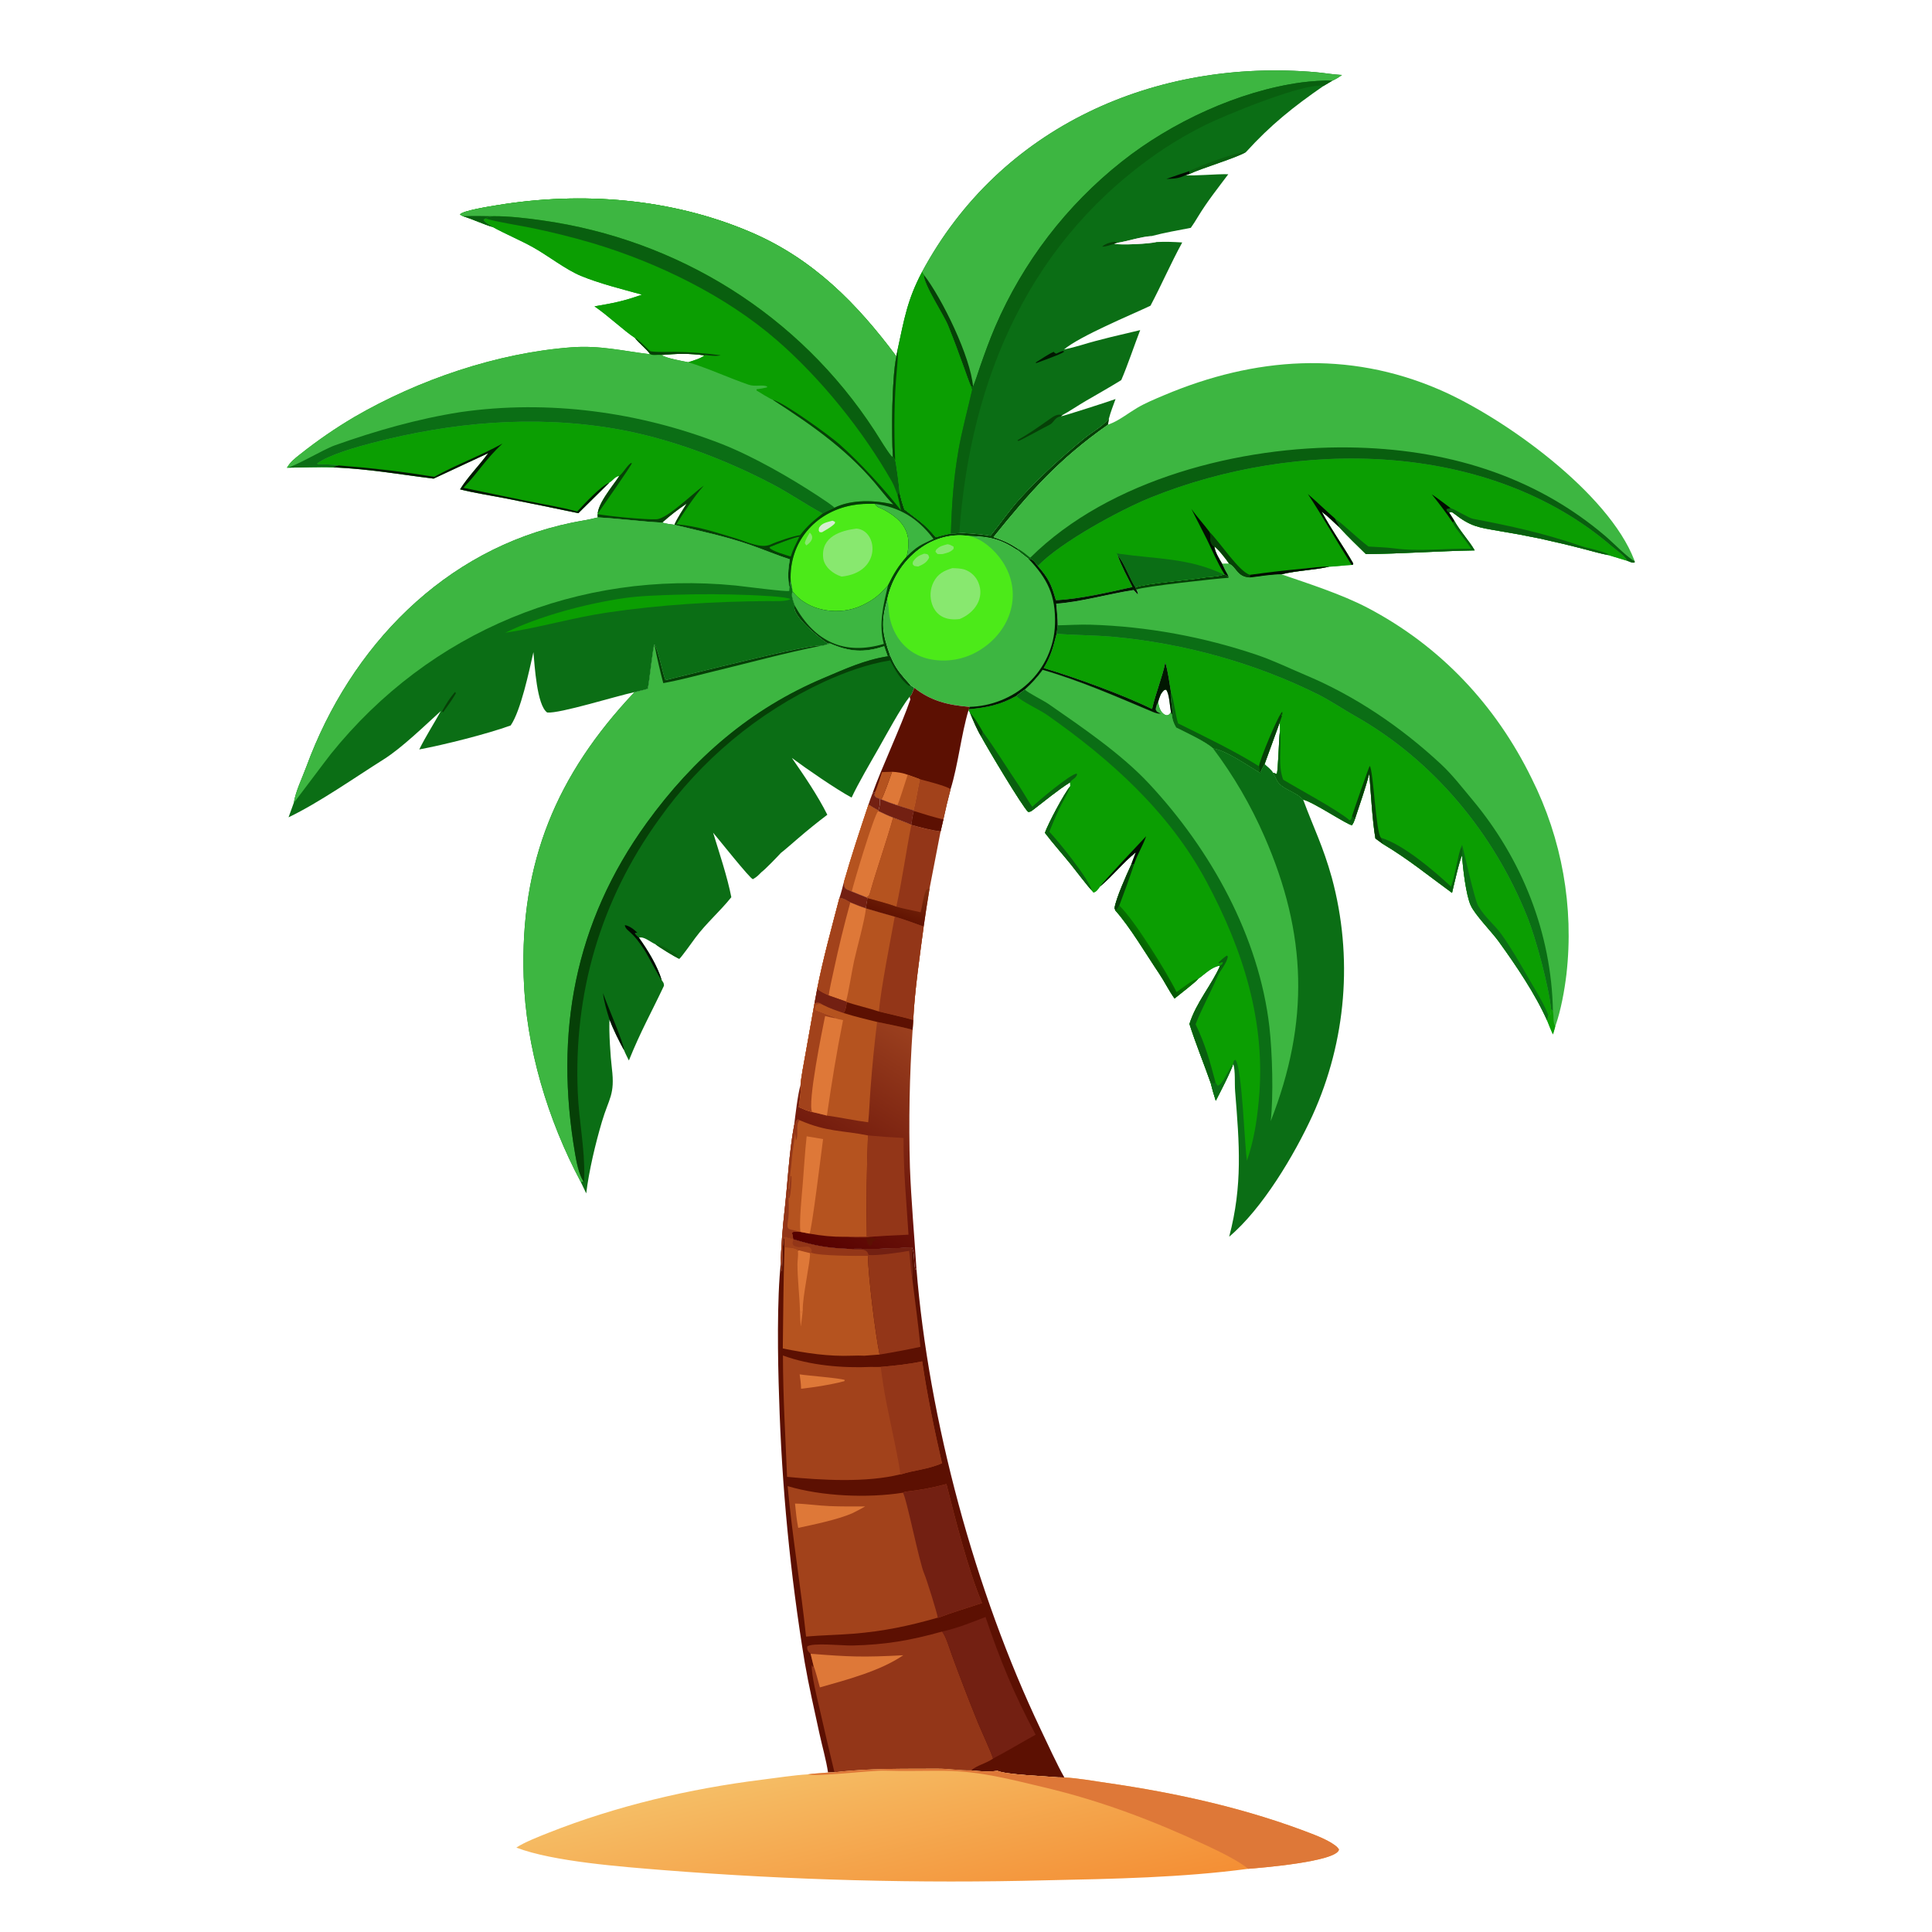 <?xml version="1.0" encoding="utf-8" ?><svg xmlns="http://www.w3.org/2000/svg" xmlns:xlink="http://www.w3.org/1999/xlink" width="4000" height="4000" viewBox="0 0 4000 4000"><path fill="#0B9E02" transform="matrix(3.906 0 0 3.906 0 0)" d="M245.397 114.584L243.851 113.745C244.694 111.701 260.27 109.3 263.575 108.757C308.469 101.376 356.04 105.065 398.09 123.126C430.973 137.218 454.237 160.836 475.158 188.948C472.67 200.06 472.543 230.151 473.257 241.629L474.488 243.924C475.002 245.423 476.767 258.975 476.793 260.909C477.565 264.494 478.2 266.57 479.374 270.062C487.45 276.315 489.141 276.894 496.017 284.737C498.638 284.053 501.365 283.27 504.022 282.81C506.236 282.862 506.325 282.848 508.497 282.394C514.355 282.779 519.256 283.05 525.06 284.003C530.27 277.575 535.122 270.43 540.69 264.301C551.05 252.898 562.833 242.15 574.766 232.4C579.076 228.878 584.315 226.25 587.779 221.876L587.277 225.094C560.967 243.638 546.369 260.245 526.603 284.672C532.202 286.639 534.825 287.757 539.801 290.997L539.349 291.664C530.001 285.534 524.571 284.461 513.703 284.107C492.534 280.977 474.282 297.989 470.256 317.887C466.749 330.103 467.705 336.027 471.84 347.542L470.53 347.872L468.676 342.54C457.797 346.1 450.338 345.507 439.946 341.051L438.58 340.982C434.503 338.166 419.344 326.201 421.246 320.989C420.318 318.324 419.255 316.071 420.067 313.428C419.982 312.316 419.317 309.057 419.097 307.794L418.48 311.523C417.376 306.332 417.73 301.629 418.684 296.488C412.143 294.401 404.761 291.294 397.994 288.94C384.044 284.088 371.648 281.643 357.488 278.163C358.741 275.06 362.107 269.917 363.979 266.912C359.42 269.961 355.085 273.332 351.007 277C340.515 276.526 328.222 274.855 316.891 274.244C315.476 268.226 325.049 257.345 328.267 252.281C325.647 252.815 324.708 255.003 323.045 255.748L306.559 272.023C293.351 269.241 280.125 266.551 266.88 263.952C259.29 262.481 251.299 261.269 243.86 259.393C248.06 252.616 254.055 246.72 258.766 240.209L229.833 253.701C210.131 251.251 197.392 248.753 176.491 247.7C168.574 247.387 160.112 247.841 152.104 247.9C153.948 244.761 156.38 242.91 159.196 240.706C168.261 233.499 177.815 226.928 187.787 221.04C221.823 201.264 263.417 187.067 302.853 184.098C317.945 182.962 330.043 186.016 344.654 187.789C342.586 184.805 339.118 182.316 336.554 179.119C331.026 175.571 322.344 167.301 315.117 162.38C325.409 160.631 330.451 159.656 340.295 156.18C330.253 153.434 317.469 150.195 307.901 146.225C300.039 142.962 290.826 135.796 283.249 131.476C276.106 127.404 268.2 124.204 261.085 120.283C257.185 119.255 250.372 116.083 245.397 114.584ZM364.816 191.994C367.033 191.316 371.807 189.884 373.446 188.346C365.099 187.238 358.716 187.431 350.369 188.169C353.632 189.967 361.072 191.262 364.816 191.994Z"/><path fill="#0B9E02" transform="matrix(3.906 0 0 3.906 0 0)" d="M245.397 114.584L243.851 113.745C244.694 111.701 260.27 109.3 263.575 108.757C308.469 101.376 356.04 105.065 398.09 123.126C430.973 137.218 454.237 160.836 475.158 188.948C472.67 200.06 472.543 230.151 473.257 241.629L474.488 243.924C475.002 245.423 476.767 258.975 476.793 260.909L475.743 262.315C476.398 264.787 477.01 267.981 477.567 270.532C468.684 259.181 455.647 244.926 444.989 235.518C439.66 230.813 415.531 213.292 409.548 211.861C407.83 211.245 402.821 208.072 400.996 206.957L401.022 206.319C403.189 206.075 404.325 205.872 406.445 205.359L406.697 204.839C403.557 203.647 400.565 205.217 396.623 203.853C385.86 200.129 375.742 195.358 364.816 191.994C367.033 191.316 371.807 189.884 373.446 188.346C365.099 187.238 358.716 187.431 350.369 188.169C348.27 187.926 346.531 188.634 344.654 187.789C342.586 184.805 339.118 182.316 336.554 179.119C331.026 175.571 322.344 167.301 315.117 162.38C325.409 160.631 330.451 159.656 340.295 156.18C330.253 153.434 317.469 150.195 307.901 146.225C300.039 142.962 290.826 135.796 283.249 131.476C276.106 127.404 268.2 124.204 261.085 120.283C257.185 119.255 250.372 116.083 245.397 114.584Z"/><path fill="#3DB641" transform="matrix(3.906 0 0 3.906 0 0)" d="M245.397 114.584L243.851 113.745C244.694 111.701 260.27 109.3 263.575 108.757C308.469 101.376 356.04 105.065 398.09 123.126C430.973 137.218 454.237 160.836 475.158 188.948C472.67 200.06 472.543 230.151 473.257 241.629L472.95 242.116C471.813 241.725 464.836 230.228 463.523 228.212C423.599 166.926 359.536 126.96 287.216 116.785C278.929 115.619 269.806 114.556 261.538 114.585C260.111 114.853 258.564 114.95 257.473 115.81L256.341 116.398C256.667 117.896 259.639 119.06 261.085 120.283C257.185 119.255 250.372 116.083 245.397 114.584Z"/><path fill="#095F0F" transform="matrix(3.906 0 0 3.906 0 0)" d="M245.397 114.584C250.991 114.4 255.953 114.465 261.538 114.585C260.111 114.853 258.564 114.95 257.473 115.81L256.341 116.398C256.667 117.896 259.639 119.06 261.085 120.283C257.185 119.255 250.372 116.083 245.397 114.584Z"/><path fill="#095F0F" transform="matrix(3.906 0 0 3.906 0 0)" d="M261.538 114.585C269.806 114.556 278.929 115.619 287.216 116.785C359.536 126.96 423.599 166.926 463.523 228.212C464.836 230.228 471.813 241.725 472.95 242.116L473.257 241.629L474.488 243.924C475.002 245.423 476.767 258.975 476.793 260.909L475.743 262.315C474.583 259.655 474.259 257.939 472.718 255.224C457.495 228.391 435.331 200.833 412.019 180.527C384.773 156.795 348.531 139.177 313.974 128.846C303.106 125.659 292.11 122.928 281.014 120.662C275.392 119.552 263.402 117.613 258.417 116.104L257.473 115.81C258.564 114.95 260.111 114.853 261.538 114.585Z"/><path fill="#064007" transform="matrix(3.906 0 0 3.906 0 0)" d="M336.554 179.119C339.265 180.324 343.878 186.039 345.013 186.232C348.032 186.745 354.125 186.477 357.494 186.495C365.692 186.595 373.876 187.203 381.998 188.315C379.926 188.927 376.096 188.491 373.903 188.163L373.446 188.346C365.099 187.238 358.716 187.431 350.369 188.169C348.27 187.926 346.531 188.634 344.654 187.789C342.586 184.805 339.118 182.316 336.554 179.119Z"/><path fill="#3DB641" transform="matrix(3.906 0 0 3.906 0 0)" d="M152.104 247.9C153.948 244.761 156.38 242.91 159.196 240.706C168.261 233.499 177.815 226.928 187.787 221.04C221.823 201.264 263.417 187.067 302.853 184.098C317.945 182.962 330.043 186.016 344.654 187.789C346.531 188.634 348.27 187.926 350.369 188.169C353.632 189.967 361.072 191.262 364.816 191.994C375.742 195.358 385.86 200.129 396.623 203.853C400.565 205.217 403.557 203.647 406.697 204.839L406.445 205.359C404.325 205.872 403.189 206.075 401.022 206.319L400.996 206.957C402.821 208.072 407.83 211.245 409.548 211.861C431.201 225.852 450.818 239.543 466.959 259.898C468.845 262.277 471.417 265.266 473.538 267.412C464.02 265.024 451.278 264.665 442.35 269.111C440.77 269.869 437.391 271.367 436.032 272.21C427.018 267.329 418.328 261.291 408.954 256.399C383.465 243.099 353.972 231.992 325.608 227.192C282.61 219.916 239.327 223.839 197.315 234.773C189.069 236.919 174.77 240.934 168.154 245.614L168.333 246.022C171.1 246.057 175.976 246.19 178.662 246.577L179.502 246.705C178.32 247.046 177.631 247.206 176.491 247.7C168.574 247.387 160.112 247.841 152.104 247.9Z"/><path fill="#0B6E15" transform="matrix(3.906 0 0 3.906 0 0)" d="M152.104 247.9C156.363 247.3 171.355 238.235 177.439 236.072C199.095 228.373 221.253 222.021 243.999 218.448C290.547 211.734 338.906 218.293 382.603 235.362C399.471 242.036 418.801 253.149 433.9 263.077C435.846 264.357 440.982 267.719 442.35 269.111C440.77 269.869 437.391 271.367 436.032 272.21C427.018 267.329 418.328 261.291 408.954 256.399C383.465 243.099 353.972 231.992 325.608 227.192C282.61 219.916 239.327 223.839 197.315 234.773C189.069 236.919 174.77 240.934 168.154 245.614L168.333 246.022C171.1 246.057 175.976 246.19 178.662 246.577L179.502 246.705C178.32 247.046 177.631 247.206 176.491 247.7C168.574 247.387 160.112 247.841 152.104 247.9Z"/><path fill="#4CEA19" transform="matrix(3.906 0 0 3.906 0 0)" d="M419.097 307.794C418.194 287.688 431.742 271.504 451.632 267.817C455.981 267.011 459.224 267.01 463.672 267.054C465.122 269.15 466.471 269.048 468.579 270.194C479.085 275.906 483.676 282.778 480.622 294.981C476.126 300.066 473.657 304.106 470.683 310.292C466.146 315.365 463.261 317.888 457.047 320.861C445.18 326.538 428.336 324.364 420.067 313.428C419.982 312.316 419.317 309.057 419.097 307.794Z"/><path fill="#88E86F" transform="matrix(3.906 0 0 3.906 0 0)" d="M453.933 280.182C465.345 280.946 467.653 303.445 446.086 305.616C441.543 304.234 436.811 300.435 436.325 295.616C435.197 284.453 445.614 281.25 453.933 280.182Z"/><path fill="#D5EED1" transform="matrix(3.906 0 0 3.906 0 0)" d="M441.221 275.995C441.816 276.146 442.072 276.359 442.629 276.667L442.509 277.448C440.71 279.352 438.016 280.737 435.718 282.115L434.503 282.101C433.707 280.792 433.97 281.513 434.121 279.763C435.656 277.158 438.282 276.869 441.221 275.995Z"/><path fill="#88E86F" transform="matrix(3.906 0 0 3.906 0 0)" d="M429.227 282.326C432.019 284.898 429.706 287.619 427.365 289.134L426.637 287.955C426.758 286.309 428.357 283.883 429.227 282.326Z"/><path fill="#064007" transform="matrix(3.906 0 0 3.906 0 0)" d="M409.548 211.861C415.531 213.292 439.66 230.813 444.989 235.518C455.647 244.926 468.684 259.181 477.567 270.532C477.01 267.981 476.398 264.787 475.743 262.315L476.793 260.909C477.565 264.494 478.2 266.57 479.374 270.062C487.45 276.315 489.141 276.894 496.017 284.737C498.638 284.053 501.365 283.27 504.022 282.81C506.236 282.862 506.325 282.848 508.497 282.394C514.355 282.779 519.256 283.05 525.06 284.003C530.27 277.575 535.122 270.43 540.69 264.301C551.05 252.898 562.833 242.15 574.766 232.4C579.076 228.878 584.315 226.25 587.779 221.876L587.277 225.094C560.967 243.638 546.369 260.245 526.603 284.672C532.202 286.639 534.825 287.757 539.801 290.997L539.349 291.664C530.001 285.534 524.571 284.461 513.703 284.107C492.534 280.977 474.282 297.989 470.256 317.887C466.749 330.103 467.705 336.027 471.84 347.542L470.53 347.872L468.676 342.54C457.797 346.1 450.338 345.507 439.946 341.051L438.58 340.982C434.503 338.166 419.344 326.201 421.246 320.989C420.318 318.324 419.255 316.071 420.067 313.428C428.336 324.364 445.18 326.538 457.047 320.861C463.261 317.888 466.146 315.365 470.683 310.292C473.657 304.106 476.126 300.066 480.622 294.981C483.676 282.778 479.085 275.906 468.579 270.194C466.471 269.048 465.122 269.15 463.672 267.054C459.224 267.01 455.981 267.011 451.632 267.817C431.742 271.504 418.194 287.688 419.097 307.794L418.48 311.523C417.376 306.332 417.73 301.629 418.684 296.488C412.143 294.401 404.761 291.294 397.994 288.94C384.044 284.088 371.648 281.643 357.488 278.163C358.741 275.06 362.107 269.917 363.979 266.912C359.42 269.961 355.085 273.332 351.007 277C340.515 276.526 328.222 274.855 316.891 274.244C315.476 268.226 325.049 257.345 328.267 252.281C330.69 250.178 331.811 247.506 334.332 245.454L334.929 245.506C334.804 246.622 318.616 269.621 316.632 272.5C322.148 273.534 342.518 275.588 348.083 275.226C353.886 274.849 366.879 261.796 373.063 257.39C367.422 263.868 363.118 270.649 358.521 277.879C369.57 278.815 379.764 282.266 390.279 285.433C395.665 287.055 403.197 290.906 408.376 288.655L408.358 289.786C410.986 288.728 421.218 284.624 423.786 284.442L424.078 283.664C428.333 278.308 430.572 276.552 436.032 272.21C437.391 271.367 440.77 269.869 442.35 269.111C451.278 264.665 464.02 265.024 473.538 267.412C471.417 265.266 468.845 262.277 466.959 259.898C450.818 239.543 431.201 225.852 409.548 211.861Z"/><path fill="#3DB641" transform="matrix(3.906 0 0 3.906 0 0)" d="M470.683 310.292C468.259 320.707 465.586 330.751 468.484 341.315C447.354 347.527 431.859 340.057 421.246 320.989C420.318 318.324 419.255 316.071 420.067 313.428C428.336 324.364 445.18 326.538 457.047 320.861C463.261 317.888 466.146 315.365 470.683 310.292Z"/><path fill="#3DB641" transform="matrix(3.906 0 0 3.906 0 0)" d="M463.672 267.054C476.697 268.751 486.13 274.542 494.268 284.935L494.802 285.629C487.579 289.124 486.347 289.371 480.622 294.981C483.676 282.778 479.085 275.906 468.579 270.194C466.471 269.048 465.122 269.15 463.672 267.054Z"/><path fill="#0B9E02" transform="matrix(3.906 0 0 3.906 0 0)" d="M408.358 289.786C410.986 288.728 421.218 284.624 423.786 284.442C422.02 287.997 420.317 291.188 419.119 294.994C416.5 294.146 409.229 292.149 407.857 290.329L408.358 289.786Z"/><path fill="#011701" transform="matrix(3.906 0 0 3.906 0 0)" d="M230.235 252.71C241.827 246.278 254.199 241.83 266.299 235.14C257.072 243.775 253.67 250.24 245.655 258.538C256.787 260.897 267.926 263.21 279.076 265.477C287.888 267.269 297.32 268.78 305.975 271.115C309.811 267.016 318.301 257.779 323.045 255.748L306.559 272.023C293.351 269.241 280.125 266.551 266.88 263.952C259.29 262.481 251.299 261.269 243.86 259.393C248.06 252.616 254.055 246.72 258.766 240.209L229.833 253.701C210.131 251.251 197.392 248.753 176.491 247.7C177.631 247.206 178.32 247.046 179.502 246.705C197.823 248.133 212.095 249.817 230.235 252.71Z"/><path fill="#064007" transform="matrix(3.906 0 0 3.906 0 0)" d="M424.078 283.664L423.786 284.442C421.218 284.624 410.986 288.728 408.358 289.786L408.376 288.655C411.537 287.136 420.717 284.057 424.078 283.664Z"/><path fill="#5C1002" transform="matrix(3.906 0 0 3.906 0 0)" d="M415.755 655.433C417.43 655.813 418.786 656.188 420.435 656.673L420.588 656.925C432.718 660.53 437.832 661.426 450.722 662.043C454.602 661.726 460.209 662.119 464.339 662.013C470.73 661.849 476.985 661.551 483.369 661.235C485.044 664.252 484.205 671.851 485.429 673.162L485.737 672.15C492.178 752.518 516.872 843.746 551.579 916.6C554.697 923.145 560.718 936.241 564.181 942.155L560.701 942.07C554.213 941.476 533.019 940.691 528.701 938.632C523.477 939.31 520.013 938.91 514.788 938.403C508.626 938.544 502.654 937.471 496.832 937.499C479.562 937.581 459.395 937.25 442.312 939.436L438.907 939.555C437.934 932.901 435.713 925.256 434.28 918.582C431.642 906.292 428.686 893.556 426.549 881.179C418.889 834.721 414.351 787.803 412.966 740.738C412.257 720.818 411.737 688.333 413.943 668.81C414.092 670.016 414.154 671.738 414.234 672.992L414.168 672.72L414.465 673.86C414.719 669.927 414.575 657.947 415.755 655.433Z"/><path fill="#933618" transform="matrix(3.906 0 0 3.906 0 0)" d="M499.263 864.845C501.033 866.207 503.398 874.086 504.357 876.723C508.797 888.912 513.455 901.021 518.329 913.044C520.154 917.468 525.135 928.218 526.395 932.111C522.827 934.745 517.912 935.605 514.788 938.403C508.626 938.544 502.654 937.471 496.832 937.499C479.562 937.581 459.395 937.25 442.312 939.436C439.599 928.214 436.967 916.972 434.419 905.712C433.023 899.554 430.127 888.454 430.256 882.585L430.816 883.43L430.803 883.753L431.257 883.112C430.75 880.934 430.217 878.763 429.658 876.598C428.307 875.321 427.705 874.595 427.875 872.768C430.135 870.552 447.037 872.328 451.699 872.217C469.286 871.797 482.324 869.576 499.263 864.845Z"/><path fill="#DE7838" transform="matrix(3.906 0 0 3.906 0 0)" d="M429.658 876.598C450.79 878.227 457.216 878.504 478.772 877.374C466.418 885.783 448.997 890.307 434.574 894.414C433.872 891.892 432.182 885.198 431.257 883.112C430.75 880.934 430.217 878.763 429.658 876.598Z"/><path fill="#B5531F" transform="matrix(3.906 0 0 3.906 0 0)" d="M415.755 655.433C417.43 655.813 418.786 656.188 420.435 656.673L420.588 656.925C432.718 660.53 437.832 661.426 450.722 662.043C454.769 662.865 459.45 660.972 460.333 665.159L460.017 665.673C460.342 677.488 463.811 705.906 466.216 717.984L458.189 718.591C456.078 718.485 453.772 718.51 451.647 718.591C439.04 719.07 427.217 717.244 414.927 714.756C415.217 696.407 415.16 679.632 415.853 661.121C415.739 660.69 415.759 656.201 415.755 655.433Z"/><path fill="#933618" transform="matrix(3.906 0 0 3.906 0 0)" d="M415.755 655.433C417.43 655.813 418.786 656.188 420.435 656.673L420.588 656.925C432.718 660.53 437.832 661.426 450.722 662.043C454.769 662.865 459.45 660.972 460.333 665.159L460.017 665.673C454.726 665.743 433.818 665.737 429.992 663.982L429.318 664.219L423.423 662.742C420.786 661.287 418.791 661.203 415.853 661.121C415.739 660.69 415.759 656.201 415.755 655.433Z"/><path fill="#A2421B" transform="matrix(3.906 0 0 3.906 0 0)" d="M415.755 655.433C417.43 655.813 418.786 656.188 420.435 656.673L420.588 656.925C420.01 659.168 419.789 658.572 420.615 660.164C424.634 662.593 428.608 658.722 430.239 662.606L429.992 663.982L429.318 664.219L423.423 662.742C420.786 661.287 418.791 661.203 415.853 661.121C415.739 660.69 415.759 656.201 415.755 655.433Z"/><path fill="#DE7838" transform="matrix(3.906 0 0 3.906 0 0)" d="M423.423 662.742L429.318 664.219C429.759 667.894 425.236 687.397 425.514 694.649L424.811 695.75L424.041 695.179C423.808 686.791 422.721 678.403 422.691 669.981C422.685 668.202 423.314 664.394 422.861 663.378L423.423 662.742Z"/><path fill="#DE7838" transform="matrix(3.906 0 0 3.906 0 0)" d="M424.041 695.179L424.811 695.75L425.514 694.649C425.277 697.33 424.803 700.471 424.458 703.18C424.182 700.25 424.082 698.115 424.041 695.179Z"/><path fill="#732012" transform="matrix(3.906 0 0 3.906 0 0)" d="M499.589 864.749C506.914 863.197 515.326 859.863 522.371 857.087C530.21 880.211 537.445 897.892 548.945 919.49C541.35 923.649 534.074 928.124 526.395 932.111C525.135 928.218 520.154 917.468 518.329 913.044C513.455 901.021 508.797 888.912 504.357 876.723C503.398 874.086 501.033 866.207 499.263 864.845L499.589 864.749Z"/><path fill="#933618" transform="matrix(3.906 0 0 3.906 0 0)" d="M450.722 662.043C454.602 661.726 460.209 662.119 464.339 662.013C470.73 661.849 476.985 661.551 483.369 661.235C482.8 666.878 483.933 671.536 483.513 677.292C484.876 689.039 486.852 702.291 487.848 713.897C480.673 715.443 473.46 716.806 466.216 717.984C463.811 705.906 460.342 677.488 460.017 665.673L460.333 665.159C459.45 660.972 454.769 662.865 450.722 662.043Z"/><path fill="#732012" transform="matrix(3.906 0 0 3.906 0 0)" d="M450.722 662.043C454.602 661.726 460.209 662.119 464.339 662.013C470.73 661.849 476.985 661.551 483.369 661.235C482.8 666.878 483.933 671.536 483.513 677.292C482.591 673.824 482.517 667.292 481.882 663.014C477.816 663.77 464.037 665.829 460.333 665.159C459.45 660.972 454.769 662.865 450.722 662.043Z"/><path fill="#A2421B" transform="matrix(3.906 0 0 3.906 0 0)" d="M479.815 790.706C488.206 789.733 493.345 788.816 501.67 786.638C506.363 805.269 513.149 832.09 520.512 849.708C513.251 852.107 504.385 854.782 497.361 857.483L497.068 857.449C481.565 861.891 468.271 864.686 452.108 865.974C443.808 866.636 435.401 866.749 427.26 867.477C424.455 840.914 419.99 814.713 417.48 787.718C435.642 793.149 459.824 794.162 478.57 791.219L479.815 790.706Z"/><path fill="#732012" transform="matrix(3.906 0 0 3.906 0 0)" d="M479.815 790.706C488.206 789.733 493.345 788.816 501.67 786.638C506.363 805.269 513.149 832.09 520.512 849.708C513.251 852.107 504.385 854.782 497.361 857.483L497.068 857.449C496.812 855.185 491.008 836.608 489.921 834.222C487.297 828.459 480.294 792.907 478.57 791.219L479.815 790.706Z"/><path fill="#DE7838" transform="matrix(3.906 0 0 3.906 0 0)" d="M421.398 796.973C427.108 797.07 433.918 798.09 439.794 798.314C446.163 798.556 452.241 798.525 458.614 798.488C456.33 799.825 454.005 800.966 451.647 802.161C443.748 805.542 431.584 808.045 423.097 809.864C422.222 805.439 421.857 801.442 421.398 796.973Z"/><path fill="#A2421B" transform="matrix(3.906 0 0 3.906 0 0)" d="M415.004 718.496C429.341 723.751 446.483 725.237 461.724 724.543C463.518 724.587 465.039 724.612 466.832 724.545C474.551 723.845 481.164 723.195 488.815 721.607C491.325 738.908 495.384 758.52 499.305 775.592C491.771 778.933 484.326 779.221 477.487 781.518L477.156 781.498C459.161 785.994 435.442 784.564 417.191 782.814C416.288 760.722 415.037 740.787 415.004 718.496Z"/><path fill="#933618" transform="matrix(3.906 0 0 3.906 0 0)" d="M466.832 724.545C474.551 723.845 481.164 723.195 488.815 721.607C491.325 738.908 495.384 758.52 499.305 775.592C491.771 778.933 484.326 779.221 477.487 781.518L477.156 781.498C477.461 778.933 470.94 749.28 469.905 743.868C468.671 737.462 467.646 731.018 466.832 724.545Z"/><path fill="#DE7838" transform="matrix(3.906 0 0 3.906 0 0)" d="M423.855 728.489C428.199 729.188 445.409 730.466 447.84 731.496L447.469 732.136C446.679 732.254 446.034 732.468 445.259 732.68C438.122 734.348 431.847 735.268 424.622 736.113C424.561 733.358 424.224 731.203 423.855 728.489Z"/><path fill="#0B6E15" transform="matrix(3.906 0 0 3.906 0 0)" d="M488.716 144.161C530.303 66.746 612.776 30.86 697.683 38.292C702.067 38.676 706.408 39.488 710.801 39.709L711.334 39.731C709.241 41.211 708.426 41.718 706.124 42.833L701.519 45.568C685.511 56.629 673.483 66.252 660.481 80.565C655.699 83.591 637.055 89.096 630.476 92.213L628.472 92.838C632.031 93.401 645.213 92.139 651.063 92.353C645.497 99.771 639.835 106.879 635.02 114.828C633.887 116.699 632.467 119.021 631.192 120.766C624.205 122.091 617.209 123.34 610.327 125.141C604.742 125.474 597.899 127.834 592.289 128.712L590.567 129.256C594.334 129.95 609.094 129.279 613.001 128.284C618.168 128.057 621.54 128.208 626.639 128.514C620.377 140.025 615.611 151.12 609.812 162.05C599.082 167.126 572.542 178.064 563.964 185.251C567.102 184.588 570.197 183.817 573.264 182.88C583.506 179.751 593.955 177.461 604.367 174.975C601.284 182.898 597.56 194.079 594.324 201.476C588.238 205.243 581.699 208.923 575.484 212.543C571.691 214.753 566.708 218.107 563.065 220.068L562.33 220.69C563.258 220.694 589.19 212.369 591.302 211.511C590.102 214.806 588.641 218.525 587.779 221.876C584.315 226.25 579.076 228.878 574.766 232.4C562.833 242.15 551.05 252.898 540.69 264.301C535.122 270.43 530.27 277.575 525.06 284.003C519.256 283.05 514.355 282.779 508.497 282.394C506.325 282.848 506.236 282.862 504.022 282.81C501.365 283.27 498.638 284.053 496.017 284.737C489.141 276.894 487.45 276.315 479.374 270.062C478.2 266.57 477.565 264.494 476.793 260.909C476.767 258.975 475.002 245.423 474.488 243.924L473.257 241.629C472.543 230.151 472.67 200.06 475.158 188.948L475.789 185.274C479.355 168.928 480.885 159.024 488.716 144.161Z"/><path fill="#3DB641" transform="matrix(3.906 0 0 3.906 0 0)" d="M488.716 144.161C530.303 66.746 612.776 30.86 697.683 38.292C702.067 38.676 706.408 39.488 710.801 39.709L711.334 39.731C709.241 41.211 708.426 41.718 706.124 42.833C702.479 42.408 693.761 43.166 689.93 43.684C656.497 48.211 620.884 64.836 594.596 85.669C565.326 108.842 542.271 138.923 527.503 173.211C524.488 180.237 522.093 186.924 519.564 194.133C518.822 196.247 516.601 203.252 515.772 204.89L514.806 205.02C514.047 203.672 511.759 197.092 511.111 195.277C508.391 187.663 505.554 180.03 502.558 172.605C500.195 166.75 489.538 150.827 489.631 145.571L488.716 144.161Z"/><path fill="#064007" transform="matrix(3.906 0 0 3.906 0 0)" d="M489.631 145.571C499.532 158.385 514.434 189.209 515.772 204.89L514.806 205.02C514.047 203.672 511.759 197.092 511.111 195.277C508.391 187.663 505.554 180.03 502.558 172.605C500.195 166.75 489.538 150.827 489.631 145.571Z"/><path fill="#0B9E02" transform="matrix(3.906 0 0 3.906 0 0)" d="M488.716 144.161L489.631 145.571C489.538 150.827 500.195 166.75 502.558 172.605C505.554 180.03 508.391 187.663 511.111 195.277C511.759 197.092 514.047 203.672 514.806 205.02C514.981 205.511 515.156 206.001 515.331 206.491C513.075 216.416 509.775 228.675 508.082 238.433C505.361 254.125 504.517 267.223 504.022 282.81C501.365 283.27 498.638 284.053 496.017 284.737C489.141 276.894 487.45 276.315 479.374 270.062C478.2 266.57 477.565 264.494 476.793 260.909C476.767 258.975 475.002 245.423 474.488 243.924L473.257 241.629C472.543 230.151 472.67 200.06 475.158 188.948L475.789 185.274C479.355 168.928 480.885 159.024 488.716 144.161Z"/><path fill="#064007" transform="matrix(3.906 0 0 3.906 0 0)" d="M475.789 185.274C476 188.562 475.766 191.765 475.459 195.042C473.923 211.441 473.778 227.495 474.488 243.924L473.257 241.629C472.543 230.151 472.67 200.06 475.158 188.948L475.789 185.274Z"/><path fill="#095F0F" transform="matrix(3.906 0 0 3.906 0 0)" d="M515.772 204.89C516.601 203.252 518.822 196.247 519.564 194.133C522.093 186.924 524.488 180.237 527.503 173.211C542.271 138.923 565.326 108.842 594.596 85.669C620.884 64.836 656.497 48.211 689.93 43.684C693.761 43.166 702.479 42.408 706.124 42.833L701.519 45.568C691.419 43.59 648.568 61.463 638.927 66.222C631.234 70.028 623.786 74.311 616.628 79.046C546.485 126.096 514.37 199.821 508.497 282.394C506.325 282.848 506.236 282.862 504.022 282.81C504.517 267.223 505.361 254.125 508.082 238.433C509.775 228.675 513.075 216.416 515.331 206.491C515.156 206.001 514.981 205.511 514.806 205.02L515.772 204.89Z"/><path fill="#095F0F" transform="matrix(3.906 0 0 3.906 0 0)" d="M630.372 90.703C635.78 87.931 655.151 80.617 660.481 80.565C655.699 83.591 637.055 89.096 630.476 92.213L630.372 90.703Z"/><path fill="#064007" transform="matrix(3.906 0 0 3.906 0 0)" d="M562.33 220.69C558.997 221.08 558.81 223.947 556.265 225.186C553.609 226.478 541.551 233.193 539.784 233.766L539.285 233.349C545.345 229.942 550.797 226.116 556.444 222.1C558.462 220.665 560.699 219.139 563.065 220.068L562.33 220.69Z"/><path fill="#010C01" transform="matrix(3.906 0 0 3.906 0 0)" d="M630.372 90.703L630.476 92.213L628.472 92.838C628.404 92.852 628.335 92.867 628.266 92.881C624.892 94.644 621.98 94.725 618.26 94.846C622.165 93.413 626.411 92.053 630.372 90.703Z"/><path fill="#064007" transform="matrix(3.906 0 0 3.906 0 0)" d="M590.567 129.256C588.746 129.813 585.958 130.869 584.179 130.73C586.101 129.03 588.502 128.447 591 128.111C591.366 128.269 591.987 128.503 592.289 128.712L590.567 129.256Z"/><path fill="#011701" transform="matrix(3.906 0 0 3.906 0 0)" d="M563.167 186.046L563.986 186.19L563.831 186.609C561.367 188.172 552.618 191.158 549.273 192.461L548.964 192.143C551.818 190.431 555.717 187.655 558.529 186.491C559.173 187.256 558.914 186.989 559.875 187.461C561.148 186.82 561.857 186.546 563.167 186.046Z"/><path fill="#3DB641" transform="matrix(3.906 0 0 3.906 0 0)" d="M651.472 298.749C655.291 300.242 655.689 305.914 662.475 306.103C667.015 305.521 674.866 304.348 679.196 304.404C693.654 309.379 711.197 315.009 724.717 322.082C763.399 342.318 792.815 373.683 811.861 412.605C827.927 444.665 834.336 480.701 830.308 516.334C829.269 525.066 827.369 535.456 824.505 543.69L824.352 544.12C824.273 544.609 823.347 547.651 823.164 548.288C822.041 546.053 821.054 543.4 820.109 541.058C813.896 526.983 803.445 511.561 794.41 499.053C790.743 493.976 781.992 485.118 779.594 479.98C777.057 474.543 775.314 459.713 774.982 453.347C773.573 456.059 770.526 469.629 769.66 473.273C757.041 464.118 746.703 455.511 732.928 447.302L729.044 444.438C727.408 434.948 726.652 420.246 725.798 410.129C723.703 417.973 720.703 426.527 718.129 434.296C717.566 435.876 717.54 435.988 716.651 437.395C714.455 437.445 696.074 425.031 690.738 423.844C686.686 419.33 679.163 418.357 676.781 413.459C676.065 411.985 675.718 411.204 674.754 409.552L676.761 410.292C677.535 408.003 677.843 392.277 678.374 388.057L678.454 387.463C678.479 385.913 678.413 384.42 678.357 382.873L670.299 405.026C669.258 406.795 668.725 407.859 667.894 409.737L667.529 409.381C661.409 405.777 649.694 397.553 642.967 396.679C639.207 393.117 628.361 388.123 623.422 385.641C621.976 383.05 621.41 381.487 621.15 378.576L621.505 378.502C621.505 375.229 620.058 368.775 620.708 367.14C619.695 361.213 619.319 357.062 617.694 351.144C616.055 359.146 612.584 367.263 610.681 375.827C594.822 368.08 569.807 359.051 553.218 354.1C557.019 347.852 558.246 343.022 560.042 335.94C560.285 334.502 560.434 332.921 560.602 331.46C560.639 327.812 560.163 323.644 559.834 319.965C572.645 319.114 587.768 314.741 600.865 312.732C601.606 313.466 602.37 314.324 603.088 315.093C603.285 314.28 602.72 313.464 602.32 312.489L601.851 311.303C608.361 309.041 629.773 307.592 637.273 306.274C640.608 305.688 645.459 305.78 648.69 304.522L649.05 304.401C649.978 304.961 650.162 305.242 651.129 305.408C649.67 302.883 648.942 301.414 647.749 298.777C649.203 298.711 650.008 298.635 651.472 298.749Z"/><path fill="#0B9E02" transform="matrix(3.906 0 0 3.906 0 0)" d="M560.042 335.94C570.084 336.728 580.306 336.655 590.354 337.574C627.846 341.06 665.518 351.488 699.211 368.357C705.797 371.757 712.063 376.008 718.489 379.648C760.01 403.171 791.887 441.913 809.55 486.011C814.173 497.551 820.955 522.798 822.171 535.126L821.86 537.775C821.042 538.308 821.443 538.243 820.718 538.199C820.518 539.086 820.231 540.178 820.109 541.058C813.896 526.983 803.445 511.561 794.41 499.053C790.743 493.976 781.992 485.118 779.594 479.98C777.057 474.543 775.314 459.713 774.982 453.347C773.573 456.059 770.526 469.629 769.66 473.273C757.041 464.118 746.703 455.511 732.928 447.302L729.044 444.438C727.408 434.948 726.652 420.246 725.798 410.129C723.703 417.973 720.703 426.527 718.129 434.296C717.566 435.876 717.54 435.988 716.651 437.395C714.455 437.445 696.074 425.031 690.738 423.844C686.686 419.33 679.163 418.357 676.781 413.459C676.065 411.985 675.718 411.204 674.754 409.552L676.761 410.292C677.535 408.003 677.843 392.277 678.374 388.057L678.454 387.463C678.479 385.913 678.413 384.42 678.357 382.873L670.299 405.026C669.258 406.795 668.725 407.859 667.894 409.737L667.529 409.381C661.409 405.777 649.694 397.553 642.967 396.679C639.207 393.117 628.361 388.123 623.422 385.641C621.976 383.05 621.41 381.487 621.15 378.576L621.505 378.502C621.505 375.229 620.058 368.775 620.708 367.14C619.695 361.213 619.319 357.062 617.694 351.144C616.055 359.146 612.584 367.263 610.681 375.827C594.822 368.08 569.807 359.051 553.218 354.1C557.019 347.852 558.246 343.022 560.042 335.94Z"/><path fill="#0B6E15" transform="matrix(3.906 0 0 3.906 0 0)" d="M774.643 448.595L775.012 447.845C775.343 448.342 781.44 476.64 783.53 480.178C787.352 486.646 791.879 489.745 795.837 495.224C800.904 502.24 805.942 511.084 810.28 518.618C813.458 524.136 817.247 530.035 819.752 535.817C820.081 536.576 820.418 537.425 820.718 538.199C820.518 539.086 820.231 540.178 820.109 541.058C813.896 526.983 803.445 511.561 794.41 499.053C790.743 493.976 781.992 485.118 779.594 479.98C777.057 474.543 775.314 459.713 774.982 453.347C775.408 451.069 775.276 450.902 774.643 448.595Z"/><path fill="#095F0F" transform="matrix(3.906 0 0 3.906 0 0)" d="M732.018 444.076C743.864 447.651 759.906 461.385 769.141 469.959C771.493 463.347 772.704 453.321 774.643 448.595C775.276 450.902 775.408 451.069 774.982 453.347C773.573 456.059 770.526 469.629 769.66 473.273C757.041 464.118 746.703 455.511 732.928 447.302C732.744 445.652 732.634 445.561 732.018 444.076Z"/><path fill="#095F0F" transform="matrix(3.906 0 0 3.906 0 0)" d="M678.454 387.463C679.493 396.236 677.187 405.558 680.169 413.271C688.182 418.169 708.701 429.118 715.341 434.768L716.124 434.415L716.654 432.548L718.129 434.296C717.566 435.876 717.54 435.988 716.651 437.395C714.455 437.445 696.074 425.031 690.738 423.844C686.686 419.33 679.163 418.357 676.781 413.459C676.065 411.985 675.718 411.204 674.754 409.552L676.761 410.292C677.535 408.003 677.843 392.277 678.374 388.057L678.454 387.463Z"/><path fill="#095F0F" transform="matrix(3.906 0 0 3.906 0 0)" d="M620.708 367.14C622.435 371.735 622.971 378.863 624.447 383.437C637.679 389.963 655.113 398.404 667.343 406.16C667.457 407.402 667.54 408.119 667.529 409.381C661.409 405.777 649.694 397.553 642.967 396.679C639.207 393.117 628.361 388.123 623.422 385.641C621.976 383.05 621.41 381.487 621.15 378.576L621.505 378.502C621.505 375.229 620.058 368.775 620.708 367.14Z"/><path fill="#064007" transform="matrix(3.906 0 0 3.906 0 0)" d="M716.654 432.548C717.208 430.585 725.546 406.543 726.017 406.009C727.951 407.795 729.283 441.954 732.018 444.076C732.634 445.561 732.744 445.652 732.928 447.302L729.044 444.438C727.408 434.948 726.652 420.246 725.798 410.129C723.703 417.973 720.703 426.527 718.129 434.296L716.654 432.548Z"/><path fill="#064007" transform="matrix(3.906 0 0 3.906 0 0)" d="M667.343 406.16C667.603 402.861 677.893 378.148 679.685 377.295L679.681 378.883L678.934 378.68L679.522 379.485L678.357 382.873L670.299 405.026C669.258 406.795 668.725 407.859 667.894 409.737L667.529 409.381C667.54 408.119 667.457 407.402 667.343 406.16Z"/><path fill="#0B6E15" transform="matrix(3.906 0 0 3.906 0 0)" d="M560.602 331.46C566.427 331.363 572.268 330.942 578.116 331.122C608.049 332.041 638.031 337.571 666.384 347.181C675.021 350.109 683.88 354.422 692.253 357.943C718.605 369.026 742.774 385.523 763.676 404.936C769.826 410.648 775.004 417.416 780.392 423.854C806.727 455.323 822.382 494.551 823.137 535.894L822.171 535.126C820.955 522.798 814.173 497.551 809.55 486.011C791.887 441.913 760.01 403.171 718.489 379.648C712.063 376.008 705.797 371.757 699.211 368.357C665.518 351.488 627.846 341.06 590.354 337.574C580.306 336.655 570.084 336.728 560.042 335.94C560.285 334.502 560.434 332.921 560.602 331.46Z"/><path fill="#064007" transform="matrix(3.906 0 0 3.906 0 0)" d="M649.05 304.401C649.978 304.961 650.162 305.242 651.129 305.408L651.172 306.252C645.277 306.623 606.538 310.814 602.32 312.489L601.851 311.303C608.361 309.041 629.773 307.592 637.273 306.274C640.608 305.688 645.459 305.78 648.69 304.522L649.05 304.401Z"/><path fill="#0B9E02" transform="matrix(3.906 0 0 3.906 0 0)" d="M822.171 535.126L823.137 535.894C823.698 539.214 823.075 541.741 824.352 544.12C824.273 544.609 823.347 547.651 823.164 548.288C822.041 546.053 821.054 543.4 820.109 541.058C820.231 540.178 820.518 539.086 820.718 538.199C821.443 538.243 821.042 538.308 821.86 537.775L822.171 535.126Z"/><path fill="#3DB641" transform="matrix(3.906 0 0 3.906 0 0)" d="M587.277 225.094C587.596 224.98 587.916 224.871 588.232 224.753C593.129 222.919 598.158 218.917 602.673 216.246C607.21 213.561 612.357 211.451 617.223 209.402C664.973 189.288 714.449 185.642 762.74 206.435C797.211 221.277 852.695 261.285 866.282 296.954C866.345 297.121 866.398 297.292 866.456 297.461L866.475 298.132C865.019 298.514 864.201 297.854 862.458 297.24L852.482 294.219C849.258 293.689 843.225 291.962 839.864 291.108C831.974 289.056 824.044 287.162 816.078 285.427C808.91 283.942 801.711 282.609 794.487 281.43C783.468 279.525 779.537 279.128 770.579 272.111C769.416 271.2 769.244 271.34 768.105 271.692L770.756 275.859C773.955 281.678 778.459 286.259 781.667 291.729C762.385 292.097 742.69 293.521 724.026 293.711C719.206 289.003 714.438 284.417 709.871 279.458C707.047 276.815 703.637 273.428 700.559 271.216C705.611 280.677 711.952 289.303 717.299 298.689L717.093 299.296L716.442 299.452C712.943 299.57 707.12 300.375 704.578 300.365C696.301 302.223 688.092 302.319 679.196 304.404C674.866 304.348 667.015 305.521 662.475 306.103C655.689 305.914 655.291 300.242 651.472 298.749C650.031 296.491 645.747 291.049 643.644 289.615C644.167 292.966 646.057 295.812 647.749 298.777C648.942 301.414 649.67 302.883 651.129 305.408C650.162 305.242 649.978 304.961 649.05 304.401L648.69 304.522C645.459 305.78 640.608 305.688 637.273 306.274C629.773 307.592 608.361 309.041 601.851 311.303C599.055 307.407 596.014 298.2 592.421 294.371C594.275 299.795 597.635 305.95 600.253 311.167C587.196 314.027 572.96 317.424 559.663 318.166C557.352 309.924 555.827 306.554 550.1 300.016C548.258 297.712 547.715 296.521 545.107 296.125C544.295 295.655 540.326 292.428 539.349 291.664L539.801 290.997C534.825 287.757 532.202 286.639 526.603 284.672C546.369 260.245 560.967 243.638 587.277 225.094Z"/><path fill="#0B9E02" transform="matrix(3.906 0 0 3.906 0 0)" d="M550.1 300.016C562.261 287.322 593.919 270.184 610.003 263.698C687.121 232.598 788.781 233.119 854.469 289.677C856.658 291.561 861.429 294.724 862.458 297.24L852.482 294.219C849.258 293.689 843.225 291.962 839.864 291.108C831.974 289.056 824.044 287.162 816.078 285.427C808.91 283.942 801.711 282.609 794.487 281.43C783.468 279.525 779.537 279.128 770.579 272.111C769.416 271.2 769.244 271.34 768.105 271.692L770.756 275.859C773.955 281.678 778.459 286.259 781.667 291.729C762.385 292.097 742.69 293.521 724.026 293.711C719.206 289.003 714.438 284.417 709.871 279.458C707.047 276.815 703.637 273.428 700.559 271.216C705.611 280.677 711.952 289.303 717.299 298.689L717.093 299.296L716.442 299.452C712.943 299.57 707.12 300.375 704.578 300.365C696.301 302.223 688.092 302.319 679.196 304.404C674.866 304.348 667.015 305.521 662.475 306.103C655.689 305.914 655.291 300.242 651.472 298.749C650.031 296.491 645.747 291.049 643.644 289.615C644.167 292.966 646.057 295.812 647.749 298.777C648.942 301.414 649.67 302.883 651.129 305.408C650.162 305.242 649.978 304.961 649.05 304.401L648.69 304.522C645.459 305.78 640.608 305.688 637.273 306.274C629.773 307.592 608.361 309.041 601.851 311.303C599.055 307.407 596.014 298.2 592.421 294.371C594.275 299.795 597.635 305.95 600.253 311.167C587.196 314.027 572.96 317.424 559.663 318.166C557.352 309.924 555.827 306.554 550.1 300.016Z"/><path fill="#0B6E15" transform="matrix(3.906 0 0 3.906 0 0)" d="M592.421 294.371L591.925 293.171C599.295 293.845 586.678 292.597 593.458 293.564C613.084 296.365 630.095 295.691 648.69 304.522C645.459 305.78 640.608 305.688 637.273 306.274C629.773 307.592 608.361 309.041 601.851 311.303C599.055 307.407 596.014 298.2 592.421 294.371Z"/><path fill="#095F0F" transform="matrix(3.906 0 0 3.906 0 0)" d="M768.899 269.33C772.19 270.426 778.285 274.539 780.911 275.032C800.034 278.618 818.483 282.679 836.91 289.051C841.729 290.714 847.614 291.531 852.305 293.661L852.482 294.219C849.258 293.689 843.225 291.962 839.864 291.108C831.974 289.056 824.044 287.162 816.078 285.427C808.91 283.942 801.711 282.609 794.487 281.43C783.468 279.525 779.537 279.128 770.579 272.111C769.416 271.2 769.244 271.34 768.105 271.692C766.925 270.764 767.226 271.228 766.702 269.901C767.571 269.645 768.036 269.525 768.899 269.33Z"/><path fill="#095F0F" transform="matrix(3.906 0 0 3.906 0 0)" d="M707.663 274.885C713.161 278.818 719.226 285.086 725.346 289.688C729.91 290.011 734.466 290.072 738.996 290.67C752.562 292.462 766.091 290.57 779.845 290.908C777.87 287.412 770.78 279.437 770.184 277.149L770.756 275.859C773.955 281.678 778.459 286.259 781.667 291.729C762.385 292.097 742.69 293.521 724.026 293.711C719.206 289.003 714.438 284.417 709.871 279.458C709.307 276.819 708.294 277.18 707.663 274.885Z"/><path fill="#064007" transform="matrix(3.906 0 0 3.906 0 0)" d="M641.133 281.968C646.572 287.369 656.777 303.046 662.505 304.691L662.475 306.103C655.689 305.914 655.291 300.242 651.472 298.749C650.031 296.491 645.747 291.049 643.644 289.615L642.889 289.293C640.33 285.512 642.659 285.968 641.133 281.968Z"/><path fill="#010C01" transform="matrix(3.906 0 0 3.906 0 0)" d="M693.249 261.878C698.097 266.015 702.71 270.644 707.663 274.885C708.294 277.18 709.307 276.819 709.871 279.458C707.047 276.815 703.637 273.428 700.559 271.216C705.611 280.677 711.952 289.303 717.299 298.689L717.093 299.296L716.442 299.452C708.851 287.401 700.895 273.454 693.249 261.878Z"/><path fill="#010C01" transform="matrix(3.906 0 0 3.906 0 0)" d="M649.05 304.401C645.326 298.456 642.815 292.236 639.731 285.968C637.042 280.502 634.163 275.19 631.5 269.707C634.39 273.929 638.059 277.782 641.133 281.968C642.659 285.968 640.33 285.512 642.889 289.293L643.644 289.615C644.167 292.966 646.057 295.812 647.749 298.777C648.942 301.414 649.67 302.883 651.129 305.408C650.162 305.242 649.978 304.961 649.05 304.401Z"/><path fill="#010C01" transform="matrix(3.906 0 0 3.906 0 0)" d="M662.505 304.691C672.043 303.372 681.61 302.264 691.197 301.368C694.514 301.031 701.57 300.131 704.578 300.365C696.301 302.223 688.092 302.319 679.196 304.404C674.866 304.348 667.015 305.521 662.475 306.103L662.505 304.691Z"/><path fill="#010C01" transform="matrix(3.906 0 0 3.906 0 0)" d="M758.916 262.019C762.203 264.24 765.688 266.946 768.899 269.33C768.036 269.525 767.571 269.645 766.702 269.901C767.226 271.228 766.925 270.764 768.105 271.692L770.756 275.859L770.184 277.149C766.324 271.479 763.181 267.364 758.916 262.019Z"/><path fill="#095F0F" transform="matrix(3.906 0 0 3.906 0 0)" d="M546.066 295.644C588.084 253.889 657.701 236.381 715.254 237.164C765.468 237.847 812.936 251.565 851.342 284.505C854.972 287.619 862.838 295.688 866.456 297.461L866.475 298.132C865.019 298.514 864.201 297.854 862.458 297.24C861.429 294.724 856.658 291.561 854.469 289.677C788.781 233.119 687.121 232.598 610.003 263.698C593.919 270.184 562.261 287.322 550.1 300.016C548.258 297.712 547.715 296.521 545.107 296.125C544.295 295.655 540.326 292.428 539.349 291.664L539.801 290.997C542.411 292.602 543.746 293.725 546.066 295.644Z"/><path fill="#0B6E15" transform="matrix(3.906 0 0 3.906 0 0)" d="M435.169 342.3C436.999 342.128 438.217 341.626 439.946 341.051C450.338 345.507 457.797 346.1 468.676 342.54L470.53 347.872L471.84 347.542C474.047 352.595 475.579 355.077 479.208 359.324C479.576 359.755 482.579 363.11 482.616 363.171C482.981 363.413 484.403 364.308 484.604 364.558C484.082 365.838 483.146 368.813 482.157 369.28C477.452 375.194 469.755 389.528 465.665 396.707C461.47 404.073 454.852 415.308 451.399 422.757C443.519 418.561 427.404 407.465 419.732 401.747C426.263 411.139 433.43 421.679 438.527 431.858C433.27 435.839 428.138 439.982 423.14 444.284C422.096 445.174 414.611 451.707 413.941 452.074C411.92 454.255 405.942 460.524 403.568 462.326C401.695 464.201 401.307 464.729 399.063 466.014C397.659 465.898 380.636 444.466 377.985 441.365C381.156 451.676 385.661 465.213 387.64 475.569C381.844 482.866 374.284 489.394 368.621 497.031C367.292 498.823 361.082 507.552 360.061 508.27C357.321 506.958 349.658 502.287 347.475 500.533C344.833 499.435 341.191 496.096 338.686 497.077C343.443 503.767 348.314 511.655 350.757 519.549C351.571 520.777 351.979 521.065 351.935 522.505C344.901 537.433 339.794 546.177 333.341 562.114C332.608 560.603 331.289 558.091 330.747 556.603C328.038 551.67 325.094 545.701 323.078 540.465C322.693 546.755 323.577 560.061 324.334 566.34C326.028 580.384 322.8 581.933 319.054 594.565C315.648 606.05 312.166 620.639 310.729 632.559L307.875 626.555C290.298 593.533 278.754 555.275 277.565 517.75C275.638 456.917 294.952 410.702 336.292 366.886C338.598 366.384 341.049 365.699 343.348 365.104C344.254 361.135 346.07 342.885 346.891 341.601C349.046 344.979 350.999 356.203 352.707 360.542C363.105 358.121 430.927 340.794 435.169 342.3Z"/><path fill="#3DB641" transform="matrix(3.906 0 0 3.906 0 0)" d="M435.169 342.3C436.999 342.128 438.217 341.626 439.946 341.051C450.338 345.507 457.797 346.1 468.676 342.54L470.53 347.872C458.054 349.864 447.99 354.593 436.665 359.357C397.865 375.681 367.523 402.001 342.861 436.059C304.43 489.132 293.823 547.617 304.847 611.648C305.63 616.192 306.802 622.287 309.281 626.266L307.875 626.555C290.298 593.533 278.754 555.275 277.565 517.75C275.638 456.917 294.952 410.702 336.292 366.886C338.598 366.384 341.049 365.699 343.348 365.104C344.254 361.135 346.07 342.885 346.891 341.601C349.046 344.979 350.999 356.203 352.707 360.542C363.105 358.121 430.927 340.794 435.169 342.3Z"/><path fill="#064007" transform="matrix(3.906 0 0 3.906 0 0)" d="M352.707 360.542C363.105 358.121 430.927 340.794 435.169 342.3C416.328 346.052 397.514 351.221 378.828 355.736C369.749 357.93 360.776 360.43 351.575 362.091C349.754 355.323 348.192 348.488 346.891 341.601C349.046 344.979 350.999 356.203 352.707 360.542Z"/><path fill="#064007" transform="matrix(3.906 0 0 3.906 0 0)" d="M471.84 347.542C474.047 352.595 475.579 355.077 479.208 359.324C479.576 359.755 482.579 363.11 482.616 363.171L481.83 363.582C477.407 360.363 474.244 354.871 471.833 350.043C459.702 352.011 447.857 356.341 436.701 361.428C401.696 377.696 371.552 402.83 349.255 434.339C318.281 477.262 304.033 526.329 306.242 579.055C306.881 594.305 310.062 608.988 309.677 623.879C309.642 625.217 309.544 625.179 309.729 626.607L309.281 626.266C306.802 622.287 305.63 616.192 304.847 611.648C293.823 547.617 304.43 489.132 342.861 436.059C367.523 402.001 397.865 375.681 436.665 359.357C447.99 354.593 458.054 349.864 470.53 347.872L471.84 347.542Z"/><path fill="#010C01" transform="matrix(3.906 0 0 3.906 0 0)" d="M350.757 519.549C349.348 518.081 343.394 506.252 341.514 503.458C338.677 499.24 336.96 496.681 332.852 493.112C332.133 492.488 331.184 491.44 331.239 490.342C333.746 490.842 336.016 492.59 337.795 494.358L336.508 494.507C336.579 495.34 337.893 496.294 338.686 497.077C343.443 503.767 348.314 511.655 350.757 519.549Z"/><path fill="#011701" transform="matrix(3.906 0 0 3.906 0 0)" d="M323.078 540.465C321.693 536.098 320.134 531.001 319.637 526.438C321.481 531.909 330.992 553.731 330.747 556.603C328.038 551.67 325.094 545.701 323.078 540.465Z"/><path fill="#095F0F" transform="matrix(3.906 0 0 3.906 0 0)" d="M347.475 500.533C349.844 500.185 355.465 504.03 357.822 505.237C358.715 505.694 359.58 507.317 360.061 508.27C357.321 506.958 349.658 502.287 347.475 500.533Z"/><path fill="#0B6E15" transform="matrix(3.906 0 0 3.906 0 0)" d="M543.18 365.501C546.707 362.364 549.888 358.859 552.67 355.046C572.936 360.919 591.8 369.246 611.199 377.413C612.328 377.889 614.069 378.432 615.3 378.288C613.338 377.222 613.281 377.619 612.553 376.012C612.867 374.066 613.051 373.784 613.883 371.954C614.145 374.767 615.325 378.602 618.535 379.182C620.222 378.532 619.504 379.032 620.675 377.508L621.15 378.576C621.41 381.487 621.976 383.05 623.422 385.641C628.361 388.123 639.207 393.117 642.967 396.679C649.694 397.553 661.409 405.777 667.529 409.381L667.894 409.737C668.725 407.859 669.258 406.795 670.299 405.026C671.557 406.142 674.147 408.167 674.754 409.552C675.718 411.204 676.065 411.985 676.781 413.459C679.163 418.357 686.686 419.33 690.738 423.844C696.495 439.322 701.278 448.498 705.961 465.291C717.268 507.178 713.645 551.695 695.715 591.203C686.184 612.012 669.103 640.767 651.534 655.514C658.715 628.291 656.946 606.395 654.693 578.564C654.324 574.003 654.929 567.836 653.677 563.857C652.574 567.765 646.572 579.29 644.422 583.464C643.346 580.106 642.552 577.391 641.709 573.97C638.292 564.185 633.384 552.116 630.481 542.744C634.036 531.331 642.453 521.85 646.737 511.833C642.266 512.415 638.762 516.265 635.045 518.873C634.193 520.204 624.462 527.713 622.57 529.256C619.727 525.347 617.141 520.057 614.445 516.076C607.896 506.41 598.924 491.197 591.311 482.75L590.757 481.404C591.561 475.993 597.172 463.624 599.646 458.222L602.061 451.732C595.328 457.17 589.687 464.345 583.059 469.899C581.946 471.336 581.281 472.649 579.608 473.066L578.747 472.041C575.994 469.14 570.401 461.614 567.629 458.193C563.251 452.789 557.972 446.867 553.863 441.44C555.514 436.678 564.086 420.443 567.309 416.74L567.216 414.651C560.361 419.011 554.048 424.329 547.563 429.273C546.372 430.101 546.371 430.296 544.973 430.343C541.804 427.461 523.153 396.106 520.223 390.615C517.903 386.848 515.899 381.996 514.195 377.884L513.387 376.397L513.55 375.913C523.386 375.005 530.147 373.664 538.73 368.851C539.685 367.925 542.007 366.351 543.18 365.501Z"/><path fill="#0B9E02" transform="matrix(3.906 0 0 3.906 0 0)" d="M538.73 368.851C541.634 371.943 550.943 376.096 555.036 378.968C588.828 402.678 619.683 430.375 639.415 467.104C658.883 503.341 671.23 541.975 667.21 583.524C666.12 594.793 664.633 604.434 660.957 615.264C659.697 607.943 658.443 565.915 654.854 561.772C653.781 562.144 653.869 562.742 653.677 563.857C652.574 567.765 646.572 579.29 644.422 583.464C643.346 580.106 642.552 577.391 641.709 573.97C638.292 564.185 633.384 552.116 630.481 542.744C634.036 531.331 642.453 521.85 646.737 511.833C642.266 512.415 638.762 516.265 635.045 518.873C634.193 520.204 624.462 527.713 622.57 529.256C619.727 525.347 617.141 520.057 614.445 516.076C607.896 506.41 598.924 491.197 591.311 482.75L590.757 481.404C591.561 475.993 597.172 463.624 599.646 458.222L602.061 451.732C595.328 457.17 589.687 464.345 583.059 469.899C581.946 471.336 581.281 472.649 579.608 473.066L578.747 472.041C575.994 469.14 570.401 461.614 567.629 458.193C563.251 452.789 557.972 446.867 553.863 441.44C555.514 436.678 564.086 420.443 567.309 416.74L567.216 414.651C560.361 419.011 554.048 424.329 547.563 429.273C546.372 430.101 546.371 430.296 544.973 430.343C541.804 427.461 523.153 396.106 520.223 390.615C517.903 386.848 515.899 381.996 514.195 377.884L513.387 376.397L513.55 375.913C523.386 375.005 530.147 373.664 538.73 368.851Z"/><defs><linearGradient id="gradient_0" gradientUnits="userSpaceOnUse" x1="605.315" y1="505.26" x2="609.663" y2="501.867"><stop offset="0" stop-color="#045603"/><stop offset="1" stop-color="#066F01"/></linearGradient></defs><path fill="url(#gradient_0)" transform="matrix(3.906 0 0 3.906 0 0)" d="M593.291 479.989C601.307 487.668 618.538 515.402 623.636 525.843C626.191 524.128 632.894 518.659 635.045 518.873C634.193 520.204 624.462 527.713 622.57 529.256C619.727 525.347 617.141 520.057 614.445 516.076C607.896 506.41 598.924 491.197 591.311 482.75C592.393 481.554 592.471 481.394 593.291 479.989Z"/><path fill="#095F0F" transform="matrix(3.906 0 0 3.906 0 0)" d="M646.737 511.833C648.038 510.898 647.717 511.492 648.177 510.233L647.779 509.974L646.253 510.595L645.887 510.238C647.609 508.498 648.286 507.926 650.275 506.497L650.839 507.043C650.157 510.901 646.661 514.44 645.286 517.677C641.924 525.587 636.735 535.139 633.721 542.912C638.972 553.842 641.169 562.102 644.281 573.668L643.687 574.518L641.709 573.97C638.292 564.185 633.384 552.116 630.481 542.744C634.036 531.331 642.453 521.85 646.737 511.833Z"/><path fill="#095F0F" transform="matrix(3.906 0 0 3.906 0 0)" d="M520.974 387.983C527.585 396.903 533.868 407.28 540.142 416.511C541.944 419.163 545.584 425.644 547.199 427.661L547.563 429.273C546.372 430.101 546.371 430.296 544.973 430.343C541.804 427.461 523.153 396.106 520.223 390.615L520.974 387.983Z"/><path fill="#095F0F" transform="matrix(3.906 0 0 3.906 0 0)" d="M553.863 441.44C555.514 436.678 564.086 420.443 567.309 416.74C566.09 420.587 563.124 425.14 561.345 428.904C559.454 432.905 557.871 436.766 556.204 440.868C561.21 446.143 577.112 465.8 578.747 472.041C575.994 469.14 570.401 461.614 567.629 458.193C563.251 452.789 557.972 446.867 553.863 441.44Z"/><path fill="#095F0F" transform="matrix(3.906 0 0 3.906 0 0)" d="M547.199 427.661C550.27 424.584 567.228 410.373 570.712 410.034L570.885 410.675C569.854 413.003 568.533 412.672 567.216 414.651C560.361 419.011 554.048 424.329 547.563 429.273L547.199 427.661Z"/><path fill="#064007" transform="matrix(3.906 0 0 3.906 0 0)" d="M591.311 482.75L590.757 481.404C591.561 475.993 597.172 463.624 599.646 458.222L601.152 458.003C598.697 465.496 596.052 472.599 593.291 479.989C592.471 481.394 592.393 481.554 591.311 482.75Z"/><path fill="#010C01" transform="matrix(3.906 0 0 3.906 0 0)" d="M607.493 443.252C605.936 448.105 602.876 452.698 601.152 458.003L599.646 458.222L602.061 451.732C595.328 457.17 589.687 464.345 583.059 469.899C584.282 467.85 604.468 446.508 607.493 443.252Z"/><path fill="#0B6E15" transform="matrix(3.906 0 0 3.906 0 0)" d="M644.281 573.668L645.376 575.467C648.292 574.913 651.031 566.74 653.677 563.857C652.574 567.765 646.572 579.29 644.422 583.464C643.346 580.106 642.552 577.391 641.709 573.97L643.687 574.518L644.281 573.668Z"/><path fill="#064007" transform="matrix(3.906 0 0 3.906 0 0)" d="M514.195 377.884C516.547 380.204 519.302 384.993 520.974 387.983L520.223 390.615C517.903 386.848 515.899 381.996 514.195 377.884Z"/><path fill="#3DB641" transform="matrix(3.906 0 0 3.906 0 0)" d="M543.18 365.501C546.707 362.364 549.888 358.859 552.67 355.046C572.936 360.919 591.8 369.246 611.199 377.413C612.328 377.889 614.069 378.432 615.3 378.288C613.338 377.222 613.281 377.619 612.553 376.012C612.867 374.066 613.051 373.784 613.883 371.954C614.145 374.767 615.325 378.602 618.535 379.182C620.222 378.532 619.504 379.032 620.675 377.508L621.15 378.576C621.41 381.487 621.976 383.05 623.422 385.641C628.361 388.123 639.207 393.117 642.967 396.679C653.866 411.155 663.025 426.863 670.256 443.479C692.834 495.154 694.12 541.716 673.552 594.265C675.043 580.527 674.411 558.38 672.862 544.342C667.317 496.275 641.767 450.492 609.129 415.466C594.318 399.571 573.781 385.671 556.013 373.308C552.99 371.205 545.187 367.44 543.18 365.501Z"/><path fill="#0B6E15" transform="matrix(3.906 0 0 3.906 0 0)" d="M316.891 274.244C328.222 274.855 340.515 276.526 351.007 277C353.418 277.667 355.042 277.847 357.488 278.163C371.648 281.643 384.044 284.088 397.994 288.94C404.761 291.294 412.143 294.401 418.684 296.488C417.73 301.629 417.376 306.332 418.48 311.523L419.097 307.794C419.317 309.057 419.982 312.316 420.067 313.428C419.255 316.071 420.318 318.324 421.246 320.989C419.344 326.201 434.503 338.166 438.58 340.982L439.946 341.051C438.217 341.626 436.999 342.128 435.169 342.3C430.927 340.794 363.105 358.121 352.707 360.542C350.999 356.203 349.046 344.979 346.891 341.601C346.07 342.885 344.254 361.135 343.348 365.104C341.049 365.699 338.598 366.384 336.292 366.886C326.354 368.99 296.821 378.277 290.064 377.684C284.521 373.905 283.381 352.378 282.74 345.677C280.452 355.771 276.078 376.694 270.684 384.535C258.169 389.071 235.227 394.836 222.225 397.244C225.794 390.067 229.871 383.797 233.708 376.854C225.167 384.571 213.075 396.386 203.413 402.472C188.06 412.141 169.115 425.475 152.946 433.221C153.881 430.681 154.8 428.135 155.704 425.584C156.746 419.231 160.138 412.486 162.413 406.296C185.704 342.915 235.348 291.103 302.926 277.08C307.304 276.172 312.171 275.501 316.392 274.381L316.891 274.244Z"/><path fill="#3DB641" transform="matrix(3.906 0 0 3.906 0 0)" d="M316.891 274.244C328.222 274.855 340.515 276.526 351.007 277C353.418 277.667 355.042 277.847 357.488 278.163C371.648 281.643 384.044 284.088 397.994 288.94C404.761 291.294 412.143 294.401 418.684 296.488C417.73 301.629 417.376 306.332 418.48 311.523L418.346 313.228C416.97 313.822 393.829 310.739 389.915 310.355C306.653 302.195 227.969 334.287 175.362 399.657C173.522 401.944 155.937 425.42 155.704 425.584C156.746 419.231 160.138 412.486 162.413 406.296C185.704 342.915 235.348 291.103 302.926 277.08C307.304 276.172 312.171 275.501 316.392 274.381L316.891 274.244Z"/><path fill="#0B9E02" transform="matrix(3.906 0 0 3.906 0 0)" d="M358.838 315.216C371.616 314.835 384.404 314.898 397.179 315.404C400.315 315.541 417.701 316.225 418.96 317.601C416.657 318.965 409.869 318.579 406.93 318.602C378.707 318.818 349.811 320.531 321.874 324.689C303.772 327.353 286.43 332.572 267.76 335.411C286.241 326.421 310.723 319.936 331.155 316.987C339.487 315.784 350.461 315.505 358.838 315.216Z"/><path fill="#064007" transform="matrix(3.906 0 0 3.906 0 0)" d="M241.106 366.861L241.413 366.977L241.629 367.511C239.728 370.921 237.179 374.314 234.892 377.515L234.596 377.503L234.339 376.892C236.771 372.746 238.027 370.469 241.106 366.861Z"/><defs><linearGradient id="gradient_1" gradientUnits="userSpaceOnUse" x1="477.909" y1="1030.794" x2="454.862" y2="929.614"><stop offset="0" stop-color="#F48F35"/><stop offset="1" stop-color="#F5BD65"/></linearGradient></defs><path fill="url(#gradient_1)" transform="matrix(3.906 0 0 3.906 0 0)" d="M442.312 939.436C459.395 937.25 479.562 937.581 496.832 937.499C502.654 937.471 508.626 938.544 514.788 938.403C520.013 938.91 523.477 939.31 528.701 938.632C533.019 940.691 554.213 941.476 560.701 942.07L564.181 942.155C571.082 942.465 579.558 944.004 586.469 945.001C623.922 950.402 661.312 958.659 696.61 972.499C699.771 973.74 708.189 977.28 709.728 980.355C708.666 986.8 667.776 990.095 661.542 990.573C626.6 995.237 589.959 995.911 554.75 996.652C486.959 998.402 419.122 996.599 351.519 991.252C330.099 989.513 293.09 986.806 273.691 979.321C277.762 976.564 285.788 973.431 290.647 971.506C326.605 957.262 365.588 948.099 403.893 943.334C411.286 942.414 421.048 940.899 428.248 940.501C430.101 940.131 436.519 939.786 438.907 939.555L442.312 939.436Z"/><path fill="#DE7838" transform="matrix(3.906 0 0 3.906 0 0)" d="M442.312 939.436C459.395 937.25 479.562 937.581 496.832 937.499C502.654 937.471 508.626 938.544 514.788 938.403C520.013 938.91 523.477 939.31 528.701 938.632C533.019 940.691 554.213 941.476 560.701 942.07L564.181 942.155C571.082 942.465 579.558 944.004 586.469 945.001C623.922 950.402 661.312 958.659 696.61 972.499C699.771 973.74 708.189 977.28 709.728 980.355C708.666 986.8 667.776 990.095 661.542 990.573C656.93 986.499 645.567 981.016 639.753 978.302C611.726 965.219 583.652 954.514 553.5 947.404C535.581 943.179 519.594 938.789 500.759 938.626C491.432 938.545 478.225 938.896 469.206 938.557C461.836 938.28 432.704 941.967 428.248 940.501C430.101 940.131 436.519 939.786 438.907 939.555L442.312 939.436Z"/><defs><linearGradient id="gradient_2" gradientUnits="userSpaceOnUse" x1="430.4" y1="661.88" x2="496.871" y2="555.615"><stop offset="0" stop-color="#500"/><stop offset="1" stop-color="#9A3F1E"/></linearGradient></defs><path fill="url(#gradient_2)" transform="matrix(3.906 0 0 3.906 0 0)" d="M444.965 475.887C447.265 476.203 448.666 477.202 450.711 478.33C453.639 479.537 455.98 480.49 459.001 481.467C464.076 482.987 469.166 484.456 474.271 485.873C479.972 487.551 484.099 489.157 489.597 491.103C487.611 505.995 484.775 525.609 484.06 540.635L483.73 545.922C482.086 570.129 481.613 594.401 482.312 618.654C482.967 636.227 484.615 654.597 485.737 672.15L485.429 673.162C484.205 671.851 485.044 664.252 483.369 661.235C476.985 661.551 470.73 661.849 464.339 662.013C460.209 662.119 454.602 661.726 450.722 662.043C437.832 661.426 432.718 660.53 420.588 656.925L420.435 656.673C418.786 656.188 417.43 655.813 415.755 655.433C414.575 657.947 414.719 669.927 414.465 673.86L414.168 672.72L414.234 672.992C414.154 671.738 414.092 670.016 413.943 668.81C413.704 664.376 415.087 648.358 415.656 643.569C417.353 629.283 418.265 610.297 420.94 596.429C421.566 591.361 422.858 579.805 424.344 575.113C424.602 571.09 426.1 563.546 426.829 559.382L431.731 531.82L433.164 524.076C436.225 508.414 440.918 491.452 444.965 475.887Z"/><path fill="#B5531F" transform="matrix(3.906 0 0 3.906 0 0)" d="M444.965 475.887C447.265 476.203 448.666 477.202 450.711 478.33C453.639 479.537 455.98 480.49 459.001 481.467C464.076 482.987 469.166 484.456 474.271 485.873C479.972 487.551 484.099 489.157 489.597 491.103C487.611 505.995 484.775 525.609 484.06 540.635C478.417 539.051 471.645 537.587 465.847 536.149C460.567 534.393 454.447 533.03 448.837 531.205L448.436 530.863L439.287 527.648C437.007 526.563 434.972 525.808 433.164 524.076C436.225 508.414 440.918 491.452 444.965 475.887Z"/><path fill="#933618" transform="matrix(3.906 0 0 3.906 0 0)" d="M474.271 485.873C479.972 487.551 484.099 489.157 489.597 491.103C487.611 505.995 484.775 525.609 484.06 540.635C478.417 539.051 471.645 537.587 465.847 536.149C467.01 523.458 471.873 499.093 474.271 485.873Z"/><path fill="#DE7838" transform="matrix(3.906 0 0 3.906 0 0)" d="M444.965 475.887C447.265 476.203 448.666 477.202 450.711 478.33C453.639 479.537 455.98 480.49 459.001 481.467C458.321 488.038 454.296 502.149 452.72 509.308C451.54 514.667 449.751 526.304 448.436 530.863L439.287 527.648C437.007 526.563 434.972 525.808 433.164 524.076C436.225 508.414 440.918 491.452 444.965 475.887Z"/><path fill="#A2421B" transform="matrix(3.906 0 0 3.906 0 0)" d="M444.965 475.887C447.265 476.203 448.666 477.202 450.711 478.33C447.446 490.185 444.529 502.134 441.964 514.16C441.278 517.382 439.567 524.687 439.287 527.648C437.007 526.563 434.972 525.808 433.164 524.076C436.225 508.414 440.918 491.452 444.965 475.887Z"/><path fill="#B5531F" transform="matrix(3.906 0 0 3.906 0 0)" d="M420.94 596.429C421.84 595.082 421.565 594.131 422.998 593.344L423.864 593.773C438.49 600.108 446.471 599.086 460.075 601.841C459.365 619.696 459.17 637.568 459.489 655.435C456.223 655.446 450.896 655.302 447.791 655.58C441.251 655.635 435.473 655.027 429.065 653.89L424.24 652.954L423.888 652.967C421.937 652.903 421.02 652.48 419.819 653.389C419.968 654.368 420.357 655.915 420.435 656.673C418.786 656.188 417.43 655.813 415.755 655.433C414.575 657.947 414.719 669.927 414.465 673.86L414.168 672.72L414.234 672.992C414.154 671.738 414.092 670.016 413.943 668.81C413.704 664.376 415.087 648.358 415.656 643.569C417.353 629.283 418.265 610.297 420.94 596.429Z"/><path fill="#DE7838" transform="matrix(3.906 0 0 3.906 0 0)" d="M427.577 602.301L436.275 603.776C435.514 609.451 430.302 652.309 429.065 653.89L424.24 652.954C423.591 647.377 424.962 633.972 425.479 627.774C426.153 619.694 426.659 610.239 427.577 602.301Z"/><path fill="#933618" transform="matrix(3.906 0 0 3.906 0 0)" d="M420.94 596.429C421.84 595.082 421.565 594.131 422.998 593.344L423.864 593.773C421.459 595.684 423.568 602.12 421.852 604.452C421.79 603.766 421.557 600.763 421.421 600.274L421.347 601.192C420.948 605.636 419.977 610.36 419.656 615.129C419.324 620.058 418.333 624.832 418.034 629.97L418.385 630.388C418.622 628.024 418.827 625.657 418.998 623.287L419.51 623.569C419.597 626.482 419.285 632.325 418.437 635.047L418.027 634.92C418.029 633.576 418.165 632.312 417.801 631.074C417.944 636.073 418.463 642.586 417.621 647.384C416.633 653.013 418.84 650.997 423.888 652.967C421.937 652.903 421.02 652.48 419.819 653.389C419.968 654.368 420.357 655.915 420.435 656.673C418.786 656.188 417.43 655.813 415.755 655.433C414.575 657.947 414.719 669.927 414.465 673.86L414.168 672.72L414.234 672.992C414.154 671.738 414.092 670.016 413.943 668.81C413.704 664.376 415.087 648.358 415.656 643.569C417.353 629.283 418.265 610.297 420.94 596.429Z"/><path fill="#B5531F" transform="matrix(3.906 0 0 3.906 0 0)" d="M433.164 524.076C434.972 525.808 437.007 526.563 439.287 527.648L448.436 530.863L448.837 531.205C454.447 533.03 460.567 534.393 465.847 536.149C471.645 537.587 478.417 539.051 484.06 540.635L483.73 545.922C481.499 544.984 467.953 542.333 464.919 541.692C463.459 553.519 462.289 565.38 461.411 577.264C460.982 582.784 460.777 589.515 460.192 594.863C452.533 593.887 445.558 592.306 438.3 591.311C435.868 590.636 432.985 590.011 430.498 589.415C427.803 588.802 425.939 587.893 423.42 586.809C423.827 583.68 424.804 577.964 424.344 575.113C424.602 571.09 426.1 563.546 426.829 559.382L431.731 531.82L433.164 524.076Z"/><path fill="#DE7838" transform="matrix(3.906 0 0 3.906 0 0)" d="M431.731 531.82C433.702 531.246 434.324 531.423 436.099 532.586C433.882 532.373 434.094 532.023 432.568 532.936C432.237 534.418 432.225 533.945 432.344 535.407C435.715 536.695 439.227 538.098 442.621 539.275L442.42 539.681C444.06 540.135 445.181 540.433 446.852 540.729C443.336 558.409 440.909 573.413 438.3 591.311C435.868 590.636 432.985 590.011 430.498 589.415C427.803 588.802 425.939 587.893 423.42 586.809C423.827 583.68 424.804 577.964 424.344 575.113C424.602 571.09 426.1 563.546 426.829 559.382L431.731 531.82Z"/><path fill="#A2421B" transform="matrix(3.906 0 0 3.906 0 0)" d="M431.731 531.82C433.702 531.246 434.324 531.423 436.099 532.586C433.882 532.373 434.094 532.023 432.568 532.936C432.237 534.418 432.225 533.945 432.344 535.407C435.715 536.695 439.227 538.098 442.621 539.275L442.42 539.681C440.665 539.333 439.082 539.017 437.35 538.575C435.942 545.406 427.839 585.196 430.498 589.415C427.803 588.802 425.939 587.893 423.42 586.809C423.827 583.68 424.804 577.964 424.344 575.113C424.602 571.09 426.1 563.546 426.829 559.382L431.731 531.82Z"/><path fill="#5C1002" transform="matrix(3.906 0 0 3.906 0 0)" d="M448.837 531.205C454.447 533.03 460.567 534.393 465.847 536.149C471.645 537.587 478.417 539.051 484.06 540.635L483.73 545.922C481.499 544.984 467.953 542.333 464.919 541.692C458.701 540.196 453.328 538.869 447.22 536.981C448.456 534.559 448.416 533.97 448.837 531.205Z"/><path fill="#732012" transform="matrix(3.906 0 0 3.906 0 0)" d="M433.164 524.076C434.972 525.808 437.007 526.563 439.287 527.648L448.436 530.863L448.837 531.205C448.416 533.97 448.456 534.559 447.22 536.981C442.966 535.529 440.075 534.592 436.099 532.586C434.324 531.423 433.702 531.246 431.731 531.82L433.164 524.076Z"/><path fill="#933618" transform="matrix(3.906 0 0 3.906 0 0)" d="M460.075 601.841C466.349 602.425 472.635 602.869 478.929 603.173C478.877 621.114 480.46 636.834 481.563 654.44C477.409 654.673 462.429 655.236 459.131 655.882C455.182 655.912 451.717 656.006 447.791 655.58C450.896 655.302 456.223 655.446 459.489 655.435C459.17 637.568 459.365 619.696 460.075 601.841Z"/><path fill="#5C1002" transform="matrix(3.906 0 0 3.906 0 0)" d="M459.131 655.882C460.757 656.005 462.777 655.899 464.008 656.661L464.416 656.332L464.5 656.894C463.486 657.898 463.963 657.67 462.664 658.016L462.549 658.198C461.991 660.193 462.566 659.664 461.269 660.451C459.57 659.279 459.428 657.764 459.131 655.882Z"/><path fill="#3DB641" transform="matrix(3.906 0 0 3.906 0 0)" d="M470.256 317.887C474.282 297.989 492.534 280.977 513.703 284.107C524.571 284.461 530.001 285.534 539.349 291.664C540.326 292.428 544.295 295.655 545.107 296.125C547.715 296.521 548.258 297.712 550.1 300.016C555.827 306.554 557.352 309.924 559.663 318.166C572.96 317.424 587.196 314.027 600.253 311.167C597.635 305.95 594.275 299.795 592.421 294.371C596.014 298.2 599.055 307.407 601.851 311.303L602.32 312.489C602.72 313.464 603.285 314.28 603.088 315.093C602.37 314.324 601.606 313.466 600.865 312.732C587.768 314.741 572.645 319.114 559.834 319.965C560.163 323.644 560.639 327.812 560.602 331.46C560.434 332.921 560.285 334.502 560.042 335.94C558.246 343.022 557.019 347.852 553.218 354.1C569.807 359.051 594.822 368.08 610.681 375.827C612.584 367.263 616.055 359.146 617.694 351.144C619.319 357.062 619.695 361.213 620.708 367.14C620.058 368.775 621.505 375.229 621.505 378.502L621.15 378.576L620.675 377.508C620.112 374.7 619.792 367.257 618.053 365.584L617.135 365.77C614.978 367.776 614.875 369.086 613.883 371.954C613.051 373.784 612.867 374.066 612.553 376.012C613.281 377.619 613.338 377.222 615.3 378.288C614.069 378.432 612.328 377.889 611.199 377.413C591.8 369.246 572.936 360.919 552.67 355.046C549.888 358.859 546.707 362.364 543.18 365.501C542.007 366.351 539.685 367.925 538.73 368.851C530.147 373.664 523.386 375.005 513.55 375.913L513.891 374.679C502.659 373.768 493.454 371.587 484.604 364.558C484.403 364.308 482.981 363.413 482.616 363.171C482.579 363.11 479.576 359.755 479.208 359.324C475.579 355.077 474.047 352.595 471.84 347.542C467.705 336.027 466.749 330.103 470.256 317.887Z"/><path fill="#4CEA19" transform="matrix(3.906 0 0 3.906 0 0)" d="M470.256 317.887C474.282 297.989 492.534 280.977 513.703 284.107C520.743 285.619 527.316 291.606 531.256 297.488C542.352 314.053 536.077 334.158 519.563 344.463C511.445 349.616 501.616 351.339 492.23 349.255C480.951 346.651 473.558 337.829 471.491 326.745C470.978 323.996 471.097 320.361 470.256 317.887Z"/><path fill="#88E86F" transform="matrix(3.906 0 0 3.906 0 0)" d="M504.776 301.147C506.72 301.164 509.573 301.308 511.376 301.932C514.586 303.057 517.178 305.475 518.524 308.598C522.165 317.046 516.534 324.942 508.667 328.118C502.135 328.983 496.426 326.974 494.073 320.324C492.734 316.464 493.005 312.228 494.824 308.569C497.089 304.123 500.272 302.53 504.776 301.147Z"/><path fill="#88E86F" transform="matrix(3.906 0 0 3.906 0 0)" d="M489.826 293.484C491.725 293.613 492.144 293.836 492.52 295.524C491.206 298.239 489.411 299.106 486.71 300.281C484.484 299.925 484.823 300.35 483.746 299.021L483.895 297.774C485.565 295.303 487.057 294.439 489.826 293.484Z"/><path fill="#88E86F" transform="matrix(3.906 0 0 3.906 0 0)" d="M502.203 288.476C503.441 288.597 504.458 289.162 505.482 289.799L505.427 291.006C503.379 292.878 502.296 292.945 499.627 293.682C498.808 293.783 497.78 293.693 496.932 293.661L495.834 292.446L496.164 291.474C498.058 289.424 499.563 289.233 502.203 288.476Z"/><path fill="#011701" transform="matrix(3.906 0 0 3.906 0 0)" d="M592.421 294.371C596.014 298.2 599.055 307.407 601.851 311.303L602.32 312.489C602.72 313.464 603.285 314.28 603.088 315.093C602.37 314.324 601.606 313.466 600.865 312.732C587.768 314.741 572.645 319.114 559.834 319.965C560.163 323.644 560.639 327.812 560.602 331.46C560.434 332.921 560.285 334.502 560.042 335.94C558.246 343.022 557.019 347.852 553.218 354.1C569.807 359.051 594.822 368.08 610.681 375.827C612.584 367.263 616.055 359.146 617.694 351.144C619.319 357.062 619.695 361.213 620.708 367.14C620.058 368.775 621.505 375.229 621.505 378.502L621.15 378.576L620.675 377.508C620.112 374.7 619.792 367.257 618.053 365.584L617.135 365.77C614.978 367.776 614.875 369.086 613.883 371.954C613.051 373.784 612.867 374.066 612.553 376.012C613.281 377.619 613.338 377.222 615.3 378.288C614.069 378.432 612.328 377.889 611.199 377.413C591.8 369.246 572.936 360.919 552.67 355.046C549.888 358.859 546.707 362.364 543.18 365.501C542.007 366.351 539.685 367.925 538.73 368.851C530.147 373.664 523.386 375.005 513.55 375.913L513.891 374.679C525.132 374.405 536.722 369.906 544.954 362.185C553.697 354.052 558.828 342.762 559.206 330.827C559.625 315.619 555.291 306.79 545.107 296.125C547.715 296.521 548.258 297.712 550.1 300.016C555.827 306.554 557.352 309.924 559.663 318.166C572.96 317.424 587.196 314.027 600.253 311.167C597.635 305.95 594.275 299.795 592.421 294.371Z"/><path fill="#5C1002" transform="matrix(3.906 0 0 3.906 0 0)" d="M484.604 364.558C493.454 371.587 502.659 373.768 513.891 374.679L513.55 375.913L513.387 376.397C509.501 389.221 507.911 405.27 503.854 418.354C502.455 423.639 501.186 428.958 500.048 434.305L498.569 440.675C493.314 440.045 488.158 438.624 483.069 437.222C483.439 434.457 483.682 432.599 484.383 429.856L484.284 429.569L475.604 426.85C472.55 425.834 470.154 424.984 467.177 423.754L466.383 423.485L464.184 422.566C463.219 421.02 463.475 421.911 463.952 419.666L462.436 420.624C467.308 406.893 477.556 385.269 482.536 370.745C482.409 370.257 482.283 369.768 482.157 369.28C483.146 368.813 484.082 365.838 484.604 364.558Z"/><path fill="#A2421B" transform="matrix(3.906 0 0 3.906 0 0)" d="M487.612 413.036C490.546 413.852 502.188 416.716 503.854 418.354C502.455 423.639 501.186 428.958 500.048 434.305L498.569 440.675C493.314 440.045 488.158 438.624 483.069 437.222C483.439 434.457 483.682 432.599 484.383 429.856L484.284 429.569C485.371 425.644 486.65 417.48 487.612 413.036Z"/><path fill="#5C1002" transform="matrix(3.906 0 0 3.906 0 0)" d="M484.383 429.856C488.855 431.197 495.638 433.452 500.048 434.305L498.569 440.675C493.314 440.045 488.158 438.624 483.069 437.222C483.439 434.457 483.682 432.599 484.383 429.856Z"/><path fill="#DE7838" transform="matrix(3.906 0 0 3.906 0 0)" d="M472.85 409.087C475.519 409.187 478.642 409.714 481.147 410.679L487.612 413.036C486.65 417.48 485.371 425.644 484.284 429.569L475.604 426.85C472.55 425.834 470.154 424.984 467.177 423.754C468.755 420.927 471.622 412.482 472.85 409.087Z"/><path fill="#B5531F" transform="matrix(3.906 0 0 3.906 0 0)" d="M481.147 410.679L487.612 413.036C486.65 417.48 485.371 425.644 484.284 429.569L475.604 426.85C476.273 426.236 480.366 412.732 481.147 410.679Z"/><path fill="#B5531F" transform="matrix(3.906 0 0 3.906 0 0)" d="M467.517 409.247C469.294 409.179 471.072 409.126 472.85 409.087C471.622 412.482 468.755 420.927 467.177 423.754L466.383 423.485L464.184 422.566C463.219 421.02 463.475 421.911 463.952 419.666C465.273 416.399 466.415 412.629 467.517 409.247Z"/><path fill="#933618" transform="matrix(3.906 0 0 3.906 0 0)" d="M460.349 426.436C462.054 427.558 463.801 428.615 465.585 429.605L465.487 429.852C468.018 431.036 470.798 432.436 473.406 433.361C475.808 434.337 481.075 436.221 483.069 437.222C488.158 438.624 493.314 440.045 498.569 440.675L492.713 470.961C491.599 477.663 490.56 484.377 489.597 491.103C484.099 489.157 479.972 487.551 474.271 485.873C469.166 484.456 464.076 482.987 459.001 481.467C459.131 479.678 459.594 478.018 459.789 476.048L459.201 475.632L451.482 472.527C447.845 470.922 447.569 471.313 447.296 467.603C451.316 453.509 455.723 440.358 460.349 426.436Z"/><path fill="#DE7838" transform="matrix(3.906 0 0 3.906 0 0)" d="M460.349 426.436C462.054 427.558 463.801 428.615 465.585 429.605L465.487 429.852C468.018 431.036 470.798 432.436 473.406 433.361C469.694 446.736 464.872 460.065 461.088 473.456C460.77 474.58 460.31 475.256 459.201 475.632L451.482 472.527C447.845 470.922 447.569 471.313 447.296 467.603C451.316 453.509 455.723 440.358 460.349 426.436Z"/><path fill="#B5531F" transform="matrix(3.906 0 0 3.906 0 0)" d="M460.349 426.436C462.054 427.558 463.801 428.615 465.585 429.605L465.487 429.852C463.131 432.524 452.82 466.95 451.482 472.527C447.845 470.922 447.569 471.313 447.296 467.603C451.316 453.509 455.723 440.358 460.349 426.436Z"/><path fill="#B5531F" transform="matrix(3.906 0 0 3.906 0 0)" d="M473.406 433.361C475.808 434.337 481.075 436.221 483.069 437.222C480.32 451.068 478.06 467.198 475.106 480.594C471.845 479.318 463.33 476.985 459.789 476.048L459.201 475.632C460.31 475.256 460.77 474.58 461.088 473.456C464.872 460.065 469.694 446.736 473.406 433.361Z"/><defs><linearGradient id="gradient_3" gradientUnits="userSpaceOnUse" x1="479.961" y1="467.46" x2="473.337" y2="485.563"><stop offset="0" stop-color="#7F2E0E"/><stop offset="1" stop-color="#611302"/></linearGradient></defs><path fill="url(#gradient_3)" transform="matrix(3.906 0 0 3.906 0 0)" d="M488.006 483.555C488.886 480.048 489.409 475.293 490.811 471.975C491.174 471.117 491.506 471.307 492.713 470.961C491.599 477.663 490.56 484.377 489.597 491.103C484.099 489.157 479.972 487.551 474.271 485.873C469.166 484.456 464.076 482.987 459.001 481.467C459.131 479.678 459.594 478.018 459.789 476.048C463.33 476.985 471.845 479.318 475.106 480.594C478.078 481.506 484.566 482.737 488.006 483.555Z"/><path fill="#732012" transform="matrix(3.906 0 0 3.906 0 0)" d="M466.383 423.485L467.177 423.754C470.154 424.984 472.55 425.834 475.604 426.85L484.284 429.569L484.383 429.856C483.682 432.599 483.439 434.457 483.069 437.222C481.075 436.221 475.808 434.337 473.406 433.361C470.798 432.436 468.018 431.036 465.487 429.852L465.585 429.605C466.472 426.965 466.356 426.256 466.383 423.485Z"/><path fill="#732012" transform="matrix(3.906 0 0 3.906 0 0)" d="M447.296 467.603C447.569 471.313 447.845 470.922 451.482 472.527L459.201 475.632L459.789 476.048C459.594 478.018 459.131 479.678 459.001 481.467C455.98 480.49 453.639 479.537 450.711 478.33C448.666 477.202 447.265 476.203 444.965 475.887C445.617 474.235 446.775 469.531 447.296 467.603Z"/><path fill="#FEECF9" fill-opacity="0.769" transform="matrix(3.906 0 0 3.906 0 0)" d="M592.289 128.712C597.899 127.834 604.742 125.474 610.327 125.141L609.14 126.902L609.457 127.728C610.863 128.026 611.572 128.14 613.001 128.284C609.094 129.279 594.334 129.95 590.567 129.256L592.289 128.712Z"/><path fill="#FEECF9" fill-opacity="0.008" transform="matrix(3.906 0 0 3.906 0 0)" d="M351.007 277C355.085 273.332 359.42 269.961 363.979 266.912C362.107 269.917 358.741 275.06 357.488 278.163C355.042 277.847 353.418 277.667 351.007 277Z"/><path fill="#732012" transform="matrix(3.906 0 0 3.906 0 0)" d="M463.952 419.666C463.475 421.911 463.219 421.02 464.184 422.566L466.383 423.485C466.356 426.256 466.472 426.965 465.585 429.605C463.801 428.615 462.054 427.558 460.349 426.436C460.893 424.591 461.754 422.455 462.436 420.624L463.952 419.666Z"/></svg>